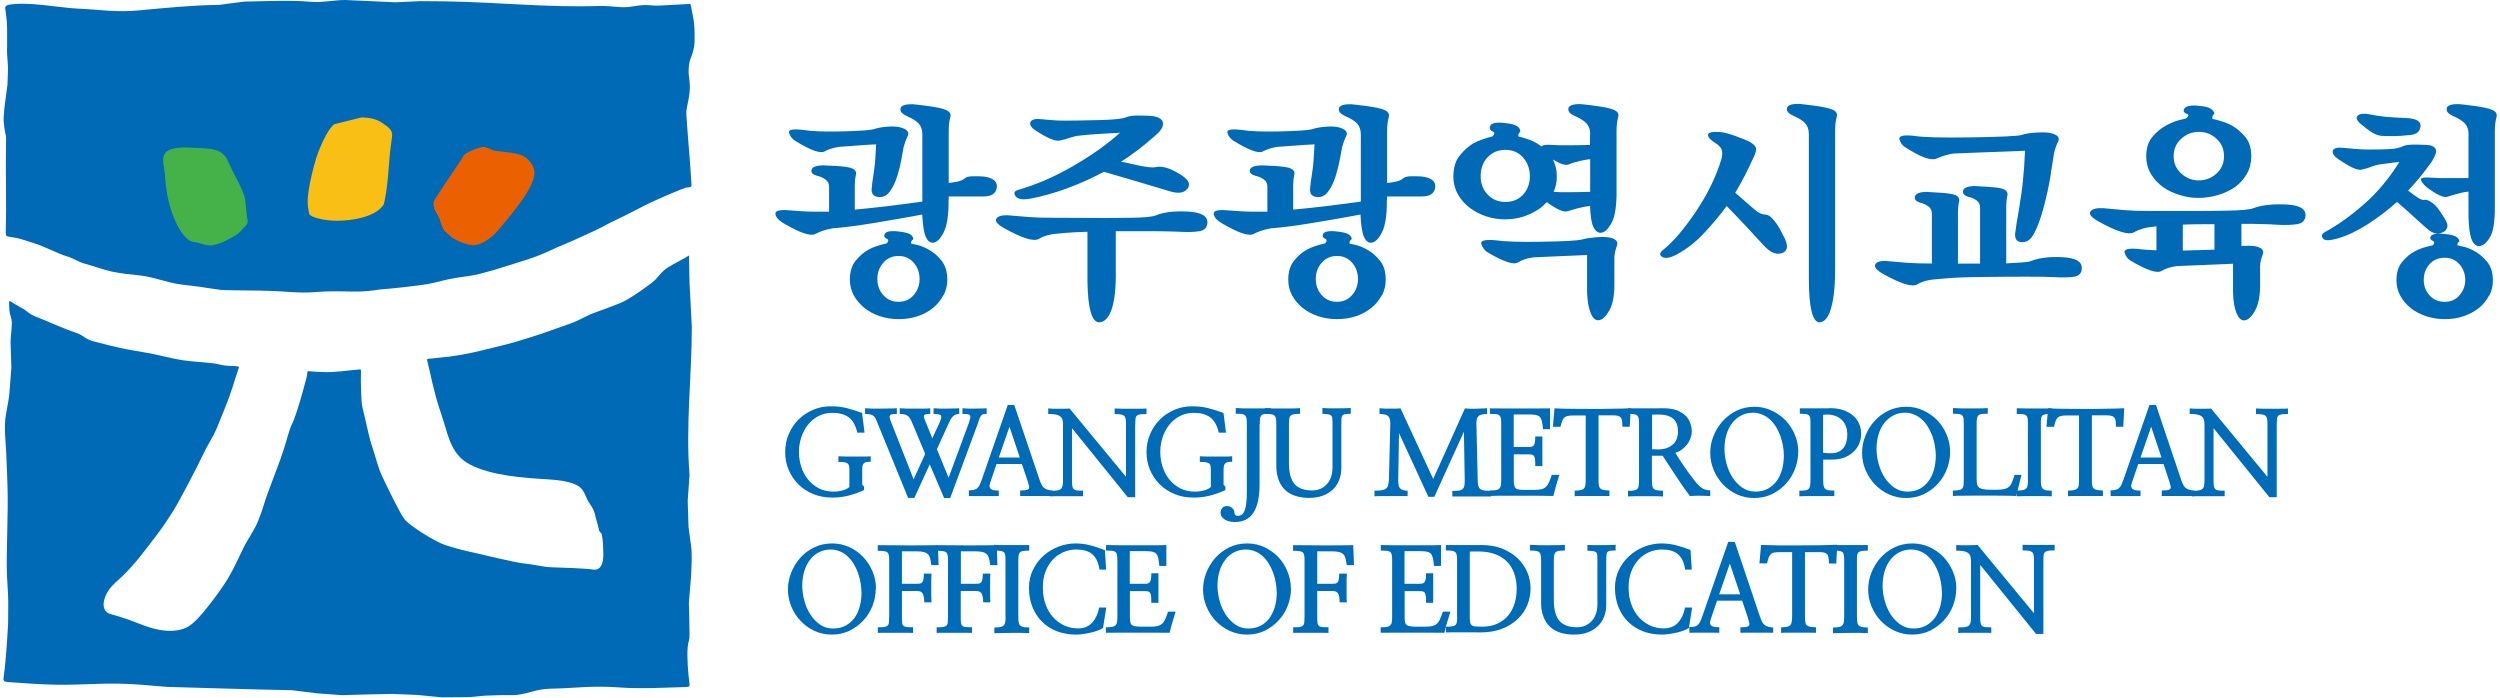 <svg width="129" height="36" viewBox="0 0 129 36" fill="none" xmlns="http://www.w3.org/2000/svg">
<g clip-path="url(#clip0_4062_99413)">
<path fill-rule="evenodd" clip-rule="evenodd" d="M0.361 2.491C0.361 2.941 0.397 3.077 0.414 3.527L0.385 4.373C0.32 4.923 0.219 5.479 0.19 6.03C0.172 6.385 0.249 6.734 0.314 7.077L0.302 8.432L0.314 10.822C0.314 10.822 0.296 11.787 0.296 11.982C0.296 12.172 0.326 12.201 0.521 12.225C1.024 12.29 1.13 12.355 1.669 12.521C2.314 12.716 3.024 13.107 3.426 13.219C3.87 13.349 3.988 13.509 4.426 13.621C4.864 13.74 5.326 13.917 5.764 14.012C6.249 14.112 6.728 14.166 7.219 14.213C7.917 14.284 8.633 14.592 9.379 14.686C9.846 14.746 9.846 14.734 10.314 14.799C10.704 14.852 11.036 14.917 11.403 14.959C11.752 14.994 13.385 14.976 14.119 15.018C14.633 15.036 15.16 15.095 15.663 15.095C16.024 15.095 16.385 15.065 16.752 15.041C17.172 15.012 18.332 15.059 18.628 15.041C19.119 15.024 19.616 14.935 19.616 14.935C20 14.917 21.639 14.74 22.107 14.651C22.545 14.574 23.006 14.414 23.533 14.337C23.929 14.278 24.361 14.231 24.811 14.118C25.267 14 25.746 13.858 26.237 13.698C26.704 13.544 27.201 13.408 27.687 13.225C28.16 13.053 28.61 12.805 29.083 12.621C29.586 12.42 30.071 12.178 30.55 11.964C31.03 11.757 31.367 11.533 31.805 11.337C32.326 11.101 33.225 10.61 33.562 10.456C34.124 10.195 35.113 9.769 35.397 9.68C35.45 9.675 35.503 9.669 35.55 9.669C35.633 9.645 35.693 9.651 35.681 9.515C35.669 9.379 35.61 8.467 35.61 8.467C35.568 7.923 35.521 7.379 35.48 6.828C35.456 6.515 35.432 6.201 35.414 5.888C35.403 5.651 35.48 5.402 35.521 5.172C35.568 4.899 35.61 4.627 35.592 4.349C35.574 4 35.533 3.994 35.533 3.651C35.533 3.402 35.533 3.763 35.539 3.515C35.556 3.083 35.681 2.994 35.781 2.574C35.858 2.254 35.84 2.095 35.84 1.763C35.84 1.42 35.817 1.124 35.746 0.793C35.74 0.751 35.639 0.201 35.622 0.201L34.113 0.284C33.55 0.314 33.533 0.219 32.977 0.284C32.687 0.32 32.391 0.385 32.101 0.373C31.716 0.355 31.308 0.296 30.923 0.308C28.213 0.396 25.71 0.112 22.994 0.071L21.698 0.059L20.403 0.118L19.107 0.059L17.817 0C17.237 0 16.663 0.142 16.089 0.095C15.361 0.03 14.633 0.041 13.906 0.053L12.592 0.083L11.284 0.254C9.923 0.266 8.551 0.408 7.196 0.533C5.959 0.651 5.249 0.497 4.006 0.444C2.988 0.396 1.48 0.065 0.426 0.249C0.361 0.26 0.255 0.337 0.267 0.408C0.302 0.633 0.349 1.083 0.355 1.13C0.379 1.615 0.361 1.947 0.367 2.432C0.367 2.45 0.367 2.473 0.367 2.491H0.361Z" fill="#006AB7"/>
<path fill-rule="evenodd" clip-rule="evenodd" d="M35.687 28.497C35.681 28.385 35.675 28.272 35.657 28.154C35.616 27.829 35.568 27.503 35.527 27.178L35.485 25.846L35.58 24.509C35.373 21.965 35.698 19.42 35.698 16.87C35.698 16.817 35.58 14.621 35.58 14.621C35.58 14.621 35.556 13.544 35.556 13.373C35.556 13.201 35.574 13.154 35.509 13.207C35.444 13.266 34.734 13.627 34.432 13.817C34.332 13.882 34.154 14.042 34.071 14.142C34 14.231 33.888 14.349 33.811 14.438C33.675 14.592 32.474 15.456 32 15.639C31.509 15.829 31.148 15.971 30.728 16.119C30.278 16.272 29.858 16.55 29.438 16.692C28.953 16.858 28.426 17.059 27.965 17.213C27.491 17.367 27.03 17.515 26.568 17.651C26.059 17.799 25.397 17.947 24.882 18.077C24.136 18.266 23.379 18.397 22.616 18.462C22.574 18.462 22.237 18.503 22.089 18.515C22.024 18.521 22.036 18.568 22.042 18.592C22.237 19.414 22.403 20.255 22.669 21.065C22.74 21.284 22.811 21.497 22.882 21.716C23.16 22.633 23.343 23.497 24.255 23.971C25.361 24.55 27.059 24.663 28.272 24.734C28.87 24.769 29.308 24.846 29.639 24.977C30.065 25.142 30.13 25.402 30.29 25.746C30.391 25.971 30.633 26.225 30.698 26.533C30.764 26.84 30.823 26.971 30.917 27.373C30.941 27.485 31.024 27.462 31.047 27.568C31.125 27.9 31.119 28.219 31.13 28.497C31.142 28.876 31.107 29.485 30.556 29.385C30.284 29.331 28.905 29.284 28.474 29.272C28.03 29.261 27.556 29.124 27.053 29.077C26.586 29.036 24.905 28.616 24.438 28.515C23.929 28.408 23.444 28.278 22.988 28.13C22.48 27.971 21.113 27.124 20.852 26.764C20.592 26.408 19.923 25.006 19.71 24.556C19.491 24.083 19.385 23.58 19.207 23.053C18.994 22.414 18.888 21.74 18.716 21.083C18.639 20.787 18.651 20.474 18.633 20.172C18.616 19.84 18.616 19.503 18.627 19.172C18.627 19.136 18.627 19.059 18.592 19.059C17.923 19.113 17.272 19.231 16.598 19.195C16.55 19.195 16.083 19.172 15.917 19.154C15.882 19.154 15.858 19.184 15.858 19.207C15.852 19.42 15.769 19.663 15.716 19.858C15.562 20.444 15.391 21.036 15.184 21.61C15.089 21.87 15.059 21.858 14.965 22.124C14.835 22.503 14.704 23.047 14.479 23.669C14.308 24.136 14.113 24.657 13.905 25.207C13.586 26.024 13.651 26.047 13.326 26.864C13.118 27.379 12.781 27.823 12.556 28.284C12.29 28.828 12.059 29.349 11.787 29.805C11.468 30.337 11.13 30.781 10.835 31.166C10.355 31.781 9.953 32.225 9.627 32.379C9.172 32.586 8.669 32.586 8.178 32.491C7.527 32.367 6.929 32.053 6.302 31.864C6.16 31.823 6.018 31.781 5.882 31.734C5.787 31.704 5.657 31.686 5.574 31.633C5.219 31.408 5.32 30.894 5.592 30.479C5.805 30.148 6.142 29.905 6.349 29.698C7.018 29.042 7.456 28.426 8.036 27.675C8.361 27.255 8.657 26.811 8.965 26.32C9.237 25.888 10.231 23.994 10.468 23.474C10.675 23.018 10.982 22.58 11.19 22.083C11.479 21.379 11.775 20.681 12.006 19.959C12.107 19.639 12.207 19.32 12.314 19.006C12.332 18.959 12.343 18.965 12.314 18.929C12.284 18.894 12.136 18.888 12.065 18.888C11.947 18.888 11.829 18.876 11.71 18.87C11.456 18.858 11.207 18.764 10.953 18.74C10.45 18.686 9.941 18.663 9.45 18.592C8.947 18.521 8.249 18.331 7.758 18.237C7.266 18.148 6.687 18.059 6.201 17.953C5.716 17.84 5.308 17.746 4.835 17.616C4.32 17.474 4.373 17.32 3.876 17.154C3.237 16.941 2.237 16.485 1.917 16.367C1.468 16.207 1.491 16.089 1.059 15.858C0.917 15.781 0.769 15.693 0.604 15.586C0.556 15.556 0.468 15.468 0.468 15.639C0.468 15.811 0.491 16.053 0.491 16.059C0.509 16.249 0.604 16.426 0.61 16.622C0.616 16.971 0.545 17.314 0.545 17.657L0.586 18.971C0.586 18.971 0.485 20.278 0.485 20.284C0.456 20.645 0.361 21.042 0.302 21.408C0.19 22.077 0.302 22.817 0.326 23.485C0.355 24.207 0.391 24.923 0.397 25.645C0.397 26.047 0.397 26.444 0.385 26.84L0.361 28.16C0.343 28.864 0.337 29.562 0.391 30.266C0.408 30.533 0.426 30.799 0.426 31.065C0.426 31.432 0.426 31.793 0.42 32.154L0.367 33.03C0.361 33.178 0.272 34.385 0.19 34.929C0.166 35.095 0.148 35.178 0.432 35.195C1.284 35.255 2.071 35.32 2.923 35.331C4.195 35.349 4.923 35.255 6.201 35.278C6.586 35.284 6.965 35.308 7.349 35.337L8.633 35.444C10.775 35.503 12.923 35.574 15.065 35.615L16.355 35.775L17.639 35.87L18.929 35.834L20.225 35.805L21.515 35.858L22.799 35.982L24.095 35.971C24.414 35.971 24.74 35.911 25.065 35.894C25.515 35.87 25.965 35.864 26.414 35.87C26.864 35.87 27.284 35.728 27.716 35.621C28.154 35.515 28.627 35.539 29.071 35.515C29.811 35.474 30.539 35.414 31.278 35.438C32.024 35.462 32.231 35.509 32.977 35.509C33.426 35.509 33.876 35.503 34.32 35.485C34.385 35.485 35.053 35.462 35.397 35.45C35.639 35.444 35.586 35.337 35.574 35.255C35.509 34.793 35.438 33.864 35.485 33.391C35.527 32.988 35.58 33.13 35.58 32.728C35.58 32.296 35.556 31.521 35.545 31.095L35.657 29.787C35.675 29.355 35.704 28.917 35.687 28.485V28.497Z" fill="#006AB7"/>
<path fill-rule="evenodd" clip-rule="evenodd" d="M15.953 11.03C15.971 11.066 15.994 11.095 16.042 11.125C16.142 11.19 16.29 11.237 16.402 11.267C16.71 11.35 17.036 11.385 17.361 11.391C17.805 11.391 18.278 11.338 18.698 11.225C19.219 11.083 19.633 10.841 19.805 10.539C19.888 10.202 19.953 9.781 20 9.32C20.047 8.918 20.071 8.379 20.113 7.977C20.136 7.728 20.172 7.474 20.207 7.225C20.237 7.006 20.278 6.841 20.119 6.657C20.006 6.527 19.846 6.426 19.698 6.326C19.385 6.119 19.03 6.065 18.657 6.06C18.189 6.178 17.71 6.29 17.243 6.409C17 6.604 16.71 7.131 16.456 7.764C16.266 8.237 16.113 8.882 16.006 9.379C15.888 9.941 15.835 10.468 15.917 10.823C15.935 10.9 15.929 10.965 15.953 11.024V11.03Z" fill="#FABF14"/>
<path fill-rule="evenodd" clip-rule="evenodd" d="M9.799 12.426C9.888 12.479 10.036 12.485 10.136 12.509C10.367 12.562 10.663 12.674 10.9 12.662C11.047 12.656 11.213 12.585 11.349 12.55C11.568 12.491 11.799 12.331 12.006 12.23C12.237 12.118 12.402 11.958 12.568 11.769C12.633 11.692 12.728 11.621 12.764 11.52C12.805 11.408 12.752 11.278 12.74 11.165C12.704 10.87 12.687 10.574 12.645 10.278C12.58 9.834 12.036 8.929 11.852 8.515C11.71 8.189 11.669 8.071 11.45 7.899C11.118 7.645 10.544 7.651 10.107 7.633C9.74 7.615 8.722 7.52 8.497 7.941C8.32 8.189 8.497 8.71 8.515 9.059C8.539 9.432 8.586 9.899 8.698 10.373C8.799 10.799 8.947 11.225 9.136 11.597C9.314 11.952 9.533 12.248 9.805 12.432L9.799 12.426Z" fill="#44B149"/>
<path fill-rule="evenodd" clip-rule="evenodd" d="M22.911 11.894C23.047 12.012 23.183 12.136 23.32 12.255C23.639 12.462 24.059 12.633 24.414 12.651C24.781 12.675 25.361 12.296 25.698 11.888C25.988 11.533 26.456 11 26.852 10.45C27.26 9.876 27.598 9.29 27.58 8.888C27.568 8.545 27.231 8.107 26.882 7.994C26.456 7.852 25.965 7.852 25.527 7.775C25.343 7.74 25.195 7.627 25.006 7.586C24.858 7.55 23.97 7.84 23.887 8.089C23.887 8.124 23.456 8.752 23.053 9.349C22.716 9.858 22.39 10.343 22.373 10.426C22.349 10.823 22.527 10.959 22.633 11.178C22.745 11.414 22.74 11.616 22.917 11.888L22.911 11.894Z" fill="#EB6101"/>
<path d="M48.947 10.307C48.953 11.088 48.87 11.65 48.692 11.994C48.515 12.337 48.331 12.514 48.142 12.526C47.988 12.532 47.864 12.431 47.769 12.219C47.675 12.005 47.615 11.621 47.586 11.071C46.905 11.201 46.107 11.337 45.189 11.491C44.278 11.645 43.533 11.739 42.965 11.781C42.609 11.846 42.314 11.94 42.077 12.071C41.834 12.201 41.308 12.029 40.491 11.556C40.195 11.39 40.036 11.219 40.012 11.047C39.988 10.875 40.219 10.81 40.71 10.852C40.894 10.869 41.112 10.881 41.373 10.899C41.627 10.917 41.87 10.923 42.095 10.923C42.201 10.923 42.308 10.923 42.42 10.923C42.533 10.923 42.651 10.923 42.781 10.923V9.633C42.781 9.473 42.716 9.349 42.592 9.26C42.468 9.171 42.32 9.106 42.142 9.065C41.923 9 41.834 8.899 41.876 8.757C41.917 8.615 42.107 8.544 42.456 8.532C42.568 8.532 42.793 8.544 43.124 8.562C43.456 8.579 43.698 8.615 43.852 8.65C44.101 8.716 44.207 8.84 44.166 9.017C44.124 9.201 44.107 9.378 44.107 9.568V10.816C44.734 10.757 45.355 10.692 45.976 10.615C46.598 10.538 47.136 10.467 47.592 10.402V6.934C47.592 6.704 47.533 6.52 47.408 6.378C47.284 6.242 47.071 6.112 46.775 5.982C46.544 5.875 46.438 5.751 46.468 5.597C46.497 5.443 46.704 5.372 47.101 5.378C47.213 5.384 47.479 5.42 47.9 5.473C48.32 5.532 48.609 5.591 48.769 5.656C49 5.739 49.089 5.869 49.036 6.059C48.976 6.248 48.953 6.491 48.953 6.787V9.443C49.107 9.426 49.26 9.402 49.426 9.366C49.592 9.331 49.71 9.272 49.793 9.195C49.858 9.13 50.006 9.094 50.243 9.094C50.479 9.094 50.687 9.094 50.864 9.124C51.29 9.207 51.479 9.39 51.432 9.692C51.385 9.988 51.16 10.136 50.758 10.136H48.953V10.313L48.947 10.307ZM46.533 8.118C46.473 8.455 46.397 8.769 46.308 9.059C46.195 9.42 46.053 9.71 45.888 9.917C45.716 10.13 45.509 10.207 45.249 10.153C45.053 10.106 44.965 9.976 44.976 9.769C44.988 9.562 45.024 9.295 45.077 8.976C45.118 8.71 45.142 8.473 45.16 8.254C45.178 8.035 45.189 7.769 45.207 7.449C45 7.455 44.627 7.479 44.095 7.52C43.562 7.562 43.29 7.579 43.284 7.579C43.012 7.621 42.763 7.698 42.538 7.816C42.314 7.934 41.805 7.745 41.012 7.254C40.876 7.165 40.775 7.035 40.716 6.863C40.657 6.692 40.894 6.639 41.432 6.704C41.882 6.775 42.55 6.804 43.45 6.781C44.343 6.757 44.888 6.721 45.077 6.668C45.26 6.603 45.491 6.562 45.775 6.538C46.059 6.514 46.284 6.526 46.462 6.574C46.805 6.668 46.935 6.816 46.84 7.011C46.746 7.207 46.681 7.396 46.627 7.585C46.621 7.609 46.586 7.792 46.527 8.13L46.533 8.118ZM48.681 15.23C48.55 15.479 48.373 15.698 48.154 15.881C47.929 16.065 47.663 16.213 47.361 16.313C47.053 16.42 46.728 16.467 46.373 16.467C46.018 16.467 45.698 16.414 45.391 16.313C45.083 16.207 44.817 16.065 44.592 15.881C44.367 15.698 44.189 15.485 44.053 15.236C43.923 14.994 43.852 14.722 43.852 14.426C43.852 14.023 43.953 13.698 44.154 13.449C44.355 13.201 44.574 13.011 44.817 12.881C45.047 12.751 45.361 12.645 45.758 12.556C45.852 12.449 45.858 12.372 45.763 12.325C45.669 12.278 45.627 12.224 45.627 12.171C45.627 11.976 45.84 11.899 46.272 11.934C46.704 11.97 46.959 12.047 47.047 12.159C47.136 12.266 47.154 12.331 47.095 12.372C47.036 12.408 47.012 12.473 47.012 12.562C47.012 12.568 47.112 12.591 47.308 12.633C47.503 12.674 47.716 12.763 47.953 12.899C48.184 13.029 48.397 13.213 48.592 13.461C48.781 13.704 48.882 14.029 48.882 14.431C48.882 14.722 48.817 14.988 48.687 15.236L48.681 15.23ZM45.58 13.556C45.373 13.787 45.272 14.071 45.272 14.396C45.272 14.722 45.373 14.994 45.574 15.224C45.775 15.455 46.041 15.573 46.367 15.573C46.692 15.573 46.947 15.455 47.148 15.224C47.349 14.994 47.45 14.716 47.45 14.396C47.45 14.076 47.349 13.787 47.148 13.556C46.947 13.325 46.687 13.207 46.367 13.207C46.047 13.207 45.781 13.325 45.58 13.556Z" fill="#006AB7"/>
<path d="M54.971 12.018C54.728 12.041 54.604 12.053 54.586 12.053C54.201 12.077 53.876 12.166 53.61 12.325C53.343 12.479 52.746 12.296 51.817 11.775C51.456 11.574 51.325 11.408 51.42 11.272C51.515 11.136 51.752 11.083 52.118 11.118C52.456 11.148 52.787 11.178 53.118 11.201C53.45 11.225 53.87 11.237 54.391 11.237L56.87 11.248C57.142 11.248 57.627 11.248 58.32 11.237C59.012 11.231 59.45 11.189 59.627 11.118C60.036 10.947 60.592 10.882 61.29 10.917C61.988 10.953 62.325 11.148 62.302 11.503C62.284 11.752 62.142 11.893 61.864 11.935C61.586 11.976 61.261 11.982 60.882 11.959C60.497 11.941 60.047 11.935 59.539 11.929C59.03 11.929 58.373 11.929 57.574 11.929V13.899C57.592 14.787 57.521 15.461 57.373 15.923C57.225 16.379 57.012 16.615 56.728 16.633C56.539 16.639 56.385 16.467 56.284 16.112C56.178 15.757 56.124 15.225 56.112 14.521V11.959C55.592 11.976 55.213 11.994 54.971 12.018ZM61.249 9.757C61.089 9.964 60.799 10 60.361 9.87C60.053 9.775 59.539 9.621 58.817 9.408C58.089 9.195 57.474 9.012 56.959 8.864C56.367 9.183 55.74 9.467 55.083 9.71C54.426 9.953 53.799 10.13 53.207 10.243C52.781 10.325 52.515 10.284 52.403 10.124C52.29 9.964 52.337 9.858 52.533 9.799C53.462 9.533 54.408 9.124 55.361 8.574C56.314 8.024 57.124 7.45 57.793 6.852C57.432 6.87 57.041 6.888 56.621 6.917C56.201 6.947 55.905 6.97 55.74 6.994C55.604 7 55.485 7.024 55.391 7.053C55.296 7.083 55.243 7.101 55.231 7.101C55.077 7.154 54.894 7.207 54.681 7.254C54.462 7.302 54.059 7.136 53.462 6.751C53.207 6.586 53.112 6.432 53.172 6.296C53.237 6.16 53.438 6.112 53.775 6.154C53.864 6.16 54.018 6.177 54.237 6.195C54.456 6.219 54.698 6.225 54.965 6.225C55.414 6.225 56.012 6.213 56.758 6.195C57.503 6.177 57.959 6.124 58.118 6.047C58.249 5.982 58.515 5.953 58.923 5.964C59.331 5.97 59.574 5.994 59.645 6.024C59.9 6.095 60.024 6.225 60.012 6.414C60 6.604 59.84 6.817 59.539 7.059C59.284 7.284 59.012 7.509 58.728 7.728C58.444 7.947 58.148 8.154 57.846 8.337C58.148 8.408 58.432 8.473 58.692 8.527C58.953 8.58 59.148 8.615 59.278 8.627C59.462 8.645 59.598 8.639 59.687 8.615C59.775 8.592 59.917 8.598 60.118 8.639C60.32 8.692 60.509 8.775 60.692 8.876C60.87 8.976 61.024 9.071 61.142 9.172C61.373 9.367 61.414 9.562 61.255 9.769L61.249 9.757Z" fill="#006AB7"/>
<path d="M71.562 10.307C71.568 11.088 71.485 11.65 71.308 11.994C71.13 12.337 70.947 12.514 70.752 12.526C70.598 12.532 70.474 12.431 70.379 12.219C70.284 12.005 70.225 11.621 70.201 11.071C69.521 11.201 68.722 11.337 67.805 11.491C66.888 11.645 66.148 11.739 65.58 11.781C65.225 11.846 64.929 11.94 64.692 12.071C64.45 12.201 63.923 12.029 63.107 11.556C62.811 11.39 62.651 11.219 62.627 11.047C62.604 10.875 62.834 10.81 63.326 10.852C63.509 10.869 63.734 10.881 63.988 10.899C64.243 10.917 64.485 10.923 64.71 10.923C64.817 10.923 64.923 10.923 65.036 10.923C65.148 10.923 65.266 10.923 65.397 10.923V9.633C65.397 9.473 65.337 9.349 65.213 9.26C65.089 9.171 64.941 9.106 64.763 9.065C64.544 9 64.456 8.899 64.497 8.757C64.539 8.615 64.728 8.544 65.077 8.532C65.189 8.532 65.414 8.544 65.746 8.562C66.077 8.579 66.32 8.615 66.474 8.65C66.722 8.716 66.829 8.84 66.787 9.017C66.746 9.201 66.728 9.378 66.728 9.568V10.816C67.355 10.757 67.977 10.692 68.598 10.615C69.219 10.538 69.758 10.467 70.219 10.402V6.934C70.219 6.704 70.154 6.52 70.03 6.378C69.906 6.242 69.692 6.112 69.397 5.982C69.166 5.875 69.059 5.751 69.089 5.597C69.118 5.443 69.326 5.372 69.722 5.378C69.835 5.384 70.101 5.42 70.521 5.473C70.941 5.532 71.231 5.591 71.391 5.656C71.621 5.739 71.71 5.869 71.657 6.059C71.604 6.248 71.574 6.491 71.574 6.787V9.443C71.728 9.426 71.882 9.402 72.047 9.366C72.213 9.331 72.332 9.272 72.414 9.195C72.48 9.13 72.627 9.094 72.864 9.094C73.101 9.094 73.308 9.094 73.485 9.124C73.911 9.207 74.101 9.39 74.053 9.692C74.006 9.988 73.781 10.136 73.379 10.136H71.574V10.313L71.562 10.307ZM69.154 8.118C69.095 8.455 69.018 8.769 68.929 9.059C68.817 9.42 68.675 9.71 68.509 9.917C68.337 10.13 68.13 10.207 67.87 10.153C67.675 10.106 67.586 9.976 67.598 9.769C67.61 9.562 67.645 9.295 67.698 8.976C67.74 8.71 67.769 8.473 67.781 8.254C67.799 8.035 67.811 7.769 67.829 7.449C67.621 7.455 67.249 7.479 66.716 7.52C66.184 7.562 65.911 7.579 65.906 7.579C65.633 7.621 65.385 7.698 65.16 7.816C64.935 7.934 64.426 7.745 63.633 7.254C63.497 7.165 63.397 7.035 63.337 6.863C63.278 6.692 63.515 6.639 64.053 6.704C64.503 6.775 65.172 6.804 66.071 6.781C66.965 6.757 67.509 6.721 67.704 6.668C67.888 6.603 68.118 6.562 68.403 6.538C68.681 6.514 68.911 6.526 69.089 6.574C69.432 6.668 69.562 6.816 69.468 7.011C69.373 7.207 69.308 7.396 69.255 7.585C69.249 7.609 69.213 7.792 69.154 8.13V8.118ZM71.302 15.23C71.172 15.479 70.994 15.698 70.769 15.881C70.544 16.065 70.278 16.213 69.977 16.313C69.669 16.42 69.343 16.467 68.988 16.467C68.633 16.467 68.314 16.414 68.006 16.313C67.698 16.207 67.432 16.065 67.207 15.881C66.982 15.698 66.805 15.485 66.669 15.236C66.539 14.994 66.474 14.722 66.474 14.426C66.474 14.023 66.574 13.698 66.775 13.449C66.977 13.201 67.195 13.011 67.438 12.881C67.669 12.751 67.982 12.645 68.379 12.556C68.474 12.449 68.48 12.372 68.385 12.325C68.29 12.278 68.249 12.224 68.249 12.171C68.249 11.976 68.462 11.899 68.894 11.934C69.326 11.97 69.58 12.047 69.669 12.159C69.758 12.266 69.775 12.331 69.716 12.372C69.657 12.408 69.633 12.473 69.633 12.562C69.633 12.568 69.734 12.591 69.929 12.633C70.124 12.674 70.343 12.763 70.574 12.899C70.805 13.029 71.018 13.213 71.213 13.461C71.408 13.704 71.503 14.029 71.503 14.431C71.503 14.722 71.438 14.988 71.314 15.236L71.302 15.23ZM68.201 13.556C67.994 13.787 67.894 14.071 67.894 14.396C67.894 14.722 67.994 14.994 68.195 15.224C68.397 15.455 68.663 15.573 68.988 15.573C69.314 15.573 69.568 15.455 69.769 15.224C69.971 14.994 70.071 14.716 70.071 14.396C70.071 14.076 69.971 13.787 69.769 13.556C69.568 13.325 69.308 13.207 68.988 13.207C68.669 13.207 68.403 13.325 68.201 13.556Z" fill="#006AB7"/>
<path d="M82.053 6.929C82.053 6.698 81.994 6.514 81.87 6.372C81.746 6.236 81.533 6.106 81.237 5.976C81.006 5.869 80.9 5.745 80.929 5.591C80.959 5.438 81.166 5.366 81.562 5.372C81.675 5.378 81.941 5.414 82.361 5.467C82.781 5.526 83.071 5.585 83.231 5.651C83.462 5.733 83.55 5.864 83.497 6.053C83.438 6.242 83.414 6.485 83.414 6.781V9.834C83.42 10.609 83.337 11.165 83.16 11.497C82.982 11.828 82.799 12 82.604 12.011C82.45 12.017 82.326 11.923 82.225 11.727C82.124 11.532 82.065 11.165 82.047 10.627C82 10.639 81.971 10.639 81.953 10.639C81.817 10.656 81.686 10.68 81.568 10.71C81.45 10.739 81.385 10.757 81.373 10.757C81.219 10.798 81.053 10.846 80.87 10.905C80.686 10.964 80.331 10.804 79.811 10.432C79.68 10.574 79.538 10.704 79.373 10.81C79.207 10.917 79.036 11.011 78.852 11.082C78.669 11.165 78.473 11.225 78.272 11.26C78.071 11.301 77.87 11.319 77.669 11.319C77.349 11.319 77.03 11.272 76.71 11.171C76.391 11.071 76.107 10.923 75.852 10.733C75.604 10.55 75.397 10.319 75.237 10.041C75.077 9.763 74.994 9.455 74.994 9.106C74.994 8.656 75.101 8.301 75.314 8.035C75.527 7.769 75.757 7.562 76.006 7.408C76.26 7.266 76.598 7.142 77.018 7.035C77.13 6.917 77.136 6.834 77.03 6.787C76.923 6.745 76.87 6.68 76.87 6.603C76.87 6.384 77.101 6.295 77.562 6.337C78.024 6.378 78.296 6.467 78.385 6.603C78.456 6.71 78.468 6.781 78.414 6.828C78.361 6.869 78.337 6.94 78.349 7.041C78.491 7.071 78.621 7.112 78.734 7.148C78.846 7.177 78.976 7.23 79.118 7.295C79.26 7.361 79.402 7.449 79.538 7.556C79.568 7.514 79.633 7.491 79.728 7.479C79.823 7.467 79.953 7.467 80.118 7.479C80.337 7.497 80.627 7.503 80.994 7.497C81.361 7.497 81.71 7.485 82.041 7.479V6.917L82.053 6.929ZM78.592 8.13C78.361 7.864 78.053 7.733 77.68 7.733C77.308 7.733 77.006 7.858 76.763 8.112C76.521 8.366 76.402 8.692 76.402 9.094C76.402 9.473 76.521 9.787 76.763 10.041C77.006 10.296 77.308 10.42 77.68 10.42C78.053 10.42 78.361 10.296 78.592 10.041C78.823 9.787 78.941 9.473 78.941 9.094C78.941 8.716 78.823 8.396 78.592 8.13ZM83.041 16.012C82.864 16.343 82.675 16.514 82.473 16.526C82.314 16.532 82.178 16.408 82.077 16.148C81.971 15.887 81.911 15.538 81.894 15.094V13.159C81.669 13.171 81.154 13.189 80.355 13.225C79.55 13.26 79.148 13.278 79.142 13.278C78.811 13.319 78.538 13.408 78.32 13.544C78.101 13.68 77.568 13.503 76.728 13C76.598 12.911 76.503 12.775 76.438 12.597C76.373 12.42 76.609 12.349 77.148 12.396C77.621 12.467 78.438 12.497 79.592 12.473C80.746 12.455 81.42 12.414 81.615 12.361C81.823 12.301 82.071 12.266 82.349 12.242C82.627 12.219 82.864 12.225 83.047 12.254C83.385 12.325 83.509 12.467 83.432 12.68C83.355 12.893 83.308 13.088 83.302 13.278V14.662C83.308 15.23 83.225 15.68 83.047 16.012H83.041ZM82.053 8.213C82.024 8.224 81.988 8.224 81.959 8.224C81.823 8.242 81.692 8.266 81.574 8.295C81.456 8.325 81.391 8.343 81.379 8.343C81.243 8.372 81.095 8.426 80.941 8.485C80.787 8.55 80.515 8.467 80.13 8.23C80.195 8.349 80.243 8.485 80.278 8.627C80.314 8.769 80.331 8.935 80.331 9.106C80.331 9.248 80.32 9.39 80.29 9.52C80.26 9.651 80.219 9.781 80.166 9.899C80.391 9.917 80.68 9.923 81.03 9.917C81.385 9.917 81.722 9.905 82.053 9.899V8.201V8.213Z" fill="#006AB7"/>
<path d="M91.935 13.065C91.645 13.159 91.337 13.023 91 12.656C90.793 12.426 90.485 12.094 90.083 11.662C89.68 11.236 89.355 10.893 89.095 10.633C88.751 11.106 88.355 11.574 87.917 12.041C87.479 12.509 87.006 12.87 86.509 13.136C86.166 13.313 85.917 13.355 85.763 13.254C85.609 13.159 85.633 13.035 85.834 12.881C86.355 12.455 86.917 11.799 87.515 10.905C88.112 10.018 88.55 9.118 88.823 8.213C88.876 8.029 88.882 7.87 88.84 7.733C88.793 7.597 88.68 7.479 88.497 7.373C88.249 7.213 88.13 7.077 88.136 6.958C88.142 6.84 88.326 6.793 88.692 6.81C88.876 6.81 89.154 6.875 89.515 7.006C89.882 7.136 90.148 7.248 90.326 7.343C90.538 7.473 90.633 7.597 90.615 7.728C90.598 7.858 90.544 8.012 90.45 8.195C90.314 8.491 90.172 8.787 90.024 9.077C89.876 9.367 89.71 9.662 89.538 9.946C89.769 10.148 90 10.349 90.231 10.55C90.462 10.751 90.615 10.881 90.692 10.935C90.834 11.023 90.965 11.071 91.083 11.071C91.201 11.071 91.314 11.136 91.426 11.248C91.586 11.408 91.728 11.609 91.858 11.852C91.988 12.094 92.065 12.248 92.101 12.319C92.284 12.722 92.231 12.97 91.941 13.065H91.935ZM94.497 15.858C94.361 16.361 94.16 16.615 93.899 16.633C93.716 16.639 93.574 16.455 93.479 16.077C93.385 15.698 93.337 15.142 93.337 14.402V6.917C93.337 6.686 93.272 6.503 93.148 6.361C93.024 6.225 92.811 6.094 92.515 5.964C92.284 5.858 92.177 5.733 92.207 5.58C92.237 5.426 92.444 5.355 92.84 5.361C92.953 5.367 93.219 5.402 93.639 5.455C94.059 5.515 94.349 5.574 94.509 5.639C94.74 5.722 94.828 5.852 94.775 6.041C94.716 6.231 94.692 6.473 94.692 6.769V13.733C94.698 14.639 94.639 15.343 94.497 15.846V15.858Z" fill="#006AB7"/>
<path d="M102.172 10.715C102.172 10.556 102.112 10.431 101.994 10.342C101.876 10.254 101.734 10.189 101.556 10.153C101.349 10.088 101.26 9.982 101.296 9.84C101.331 9.692 101.521 9.615 101.858 9.597C101.97 9.603 102.195 9.621 102.538 9.638C102.882 9.656 103.124 9.686 103.278 9.727C103.521 9.792 103.621 9.916 103.58 10.1C103.538 10.283 103.521 10.467 103.521 10.656V13.591C103.822 13.573 104.095 13.561 104.325 13.544C104.556 13.526 104.716 13.502 104.793 13.473C105.195 13.307 105.74 13.236 106.426 13.271C107.112 13.307 107.444 13.502 107.42 13.857C107.414 14.106 107.272 14.248 106.994 14.283C106.716 14.319 106.396 14.325 106.024 14.301C105.633 14.283 105.172 14.277 104.639 14.277C104.106 14.277 103.414 14.277 102.556 14.289C101.627 14.295 100.953 14.319 100.544 14.354C100.13 14.39 99.917 14.408 99.899 14.408C99.515 14.431 99.189 14.52 98.929 14.674C98.669 14.828 98.083 14.644 97.166 14.135C96.817 13.934 96.68 13.763 96.775 13.627C96.87 13.485 97.095 13.437 97.456 13.479C97.787 13.508 98.106 13.538 98.426 13.561C98.746 13.585 99.16 13.597 99.674 13.597H99.686V11.023C99.686 10.863 99.627 10.739 99.503 10.65C99.385 10.561 99.237 10.496 99.071 10.455C98.864 10.39 98.775 10.289 98.811 10.141C98.846 9.999 99.03 9.916 99.355 9.899C99.473 9.905 99.704 9.922 100.047 9.94C100.391 9.958 100.633 9.993 100.787 10.029C101.03 10.094 101.13 10.218 101.089 10.402C101.047 10.585 101.03 10.768 101.03 10.958V13.603H102.172V10.715ZM105.828 8.946C105.728 9.585 105.592 10.194 105.432 10.774C105.296 11.289 105.136 11.715 104.953 12.058C104.769 12.402 104.527 12.544 104.231 12.485C104.041 12.443 103.959 12.295 103.982 12.041C104.012 11.78 104.083 11.337 104.195 10.703C104.272 10.224 104.343 9.757 104.385 9.307C104.432 8.857 104.467 8.348 104.491 7.78C104.231 7.786 103.556 7.816 102.456 7.857C101.355 7.899 100.805 7.922 100.793 7.922C100.491 7.97 100.195 8.058 99.923 8.183C99.645 8.307 99.106 8.112 98.308 7.597C98.16 7.508 98.065 7.372 98.012 7.195C97.959 7.017 98.195 6.952 98.728 7.005C99.201 7.088 100.201 7.112 101.728 7.088C103.254 7.064 104.118 7.023 104.32 6.964C104.503 6.899 104.757 6.857 105.071 6.84C105.391 6.822 105.639 6.828 105.822 6.869C106.177 6.952 106.302 7.1 106.195 7.313C106.089 7.532 106.024 7.733 105.988 7.916C105.982 7.958 105.923 8.295 105.822 8.94L105.828 8.946Z" fill="#006AB7"/>
<path d="M111.077 11.704C110.71 11.734 110.385 11.828 110.113 11.988C109.84 12.142 109.225 11.953 108.261 11.414C107.905 11.213 107.775 11.047 107.87 10.911C107.965 10.775 108.195 10.722 108.562 10.745C108.905 10.775 109.249 10.811 109.592 10.84C109.935 10.87 110.361 10.887 110.876 10.887H113.426C113.698 10.887 114.195 10.887 114.911 10.87C115.627 10.858 116.083 10.816 116.266 10.745C116.681 10.586 117.243 10.521 117.947 10.55C118.651 10.58 118.988 10.775 118.965 11.13C118.947 11.379 118.799 11.527 118.521 11.568C118.237 11.609 117.911 11.621 117.533 11.598C117.284 11.58 117.012 11.568 116.71 11.562C116.408 11.55 116.059 11.55 115.657 11.55V12.692C115.793 12.686 115.923 12.68 116.042 12.68C116.16 12.68 116.272 12.692 116.367 12.704C116.71 12.775 116.84 12.917 116.758 13.13C116.675 13.343 116.627 13.538 116.621 13.728V14.669C116.627 15.237 116.545 15.686 116.367 16.018C116.19 16.349 116 16.521 115.799 16.532C115.639 16.538 115.509 16.414 115.403 16.154C115.296 15.893 115.237 15.544 115.225 15.101V13.609C115 13.615 114.468 13.639 113.621 13.675C112.775 13.71 112.349 13.728 112.337 13.728C112.018 13.769 111.746 13.852 111.521 13.988C111.296 14.118 110.763 13.941 109.917 13.438C109.787 13.355 109.692 13.225 109.633 13.047C109.574 12.864 109.811 12.799 110.337 12.846C110.45 12.864 110.586 12.876 110.746 12.887C110.905 12.899 111.083 12.911 111.272 12.917V11.68C111.207 11.686 111.142 11.698 111.083 11.704H111.077ZM115.935 8.976C115.781 9.243 115.58 9.473 115.32 9.657C115.065 9.834 114.769 9.97 114.444 10.065C114.113 10.16 113.781 10.213 113.444 10.213C113.107 10.213 112.805 10.166 112.479 10.065C112.16 9.97 111.87 9.834 111.616 9.657C111.361 9.473 111.154 9.248 110.988 8.976C110.829 8.71 110.746 8.402 110.746 8.059C110.746 7.639 110.852 7.308 111.071 7.053C111.29 6.799 111.521 6.603 111.781 6.467C112.042 6.331 112.272 6.237 112.485 6.189C112.698 6.142 112.805 6.112 112.805 6.106C112.941 5.994 112.953 5.917 112.84 5.876C112.728 5.834 112.675 5.781 112.675 5.722C112.681 5.515 112.911 5.42 113.355 5.45C113.799 5.479 114.077 5.562 114.178 5.698C114.266 5.805 114.284 5.87 114.231 5.905C114.178 5.941 114.154 6.018 114.154 6.13C114.58 6.225 114.917 6.343 115.166 6.479C115.414 6.615 115.639 6.811 115.852 7.059C116.059 7.308 116.166 7.639 116.166 8.059C116.166 8.402 116.089 8.71 115.935 8.976ZM114.373 7.16C114.119 6.923 113.811 6.805 113.456 6.805C113.101 6.805 112.811 6.923 112.55 7.16C112.29 7.396 112.16 7.692 112.16 8.059C112.16 8.426 112.29 8.716 112.55 8.953C112.811 9.189 113.113 9.308 113.456 9.308C113.799 9.308 114.113 9.189 114.373 8.953C114.633 8.716 114.758 8.42 114.758 8.059C114.758 7.698 114.633 7.396 114.373 7.16ZM113.876 11.568C113.633 11.568 113.414 11.568 113.207 11.574C113 11.574 112.811 11.586 112.633 11.592V12.929C112.941 12.923 113.231 12.911 113.515 12.905C113.799 12.899 114.053 12.887 114.266 12.882V11.568H113.87H113.876Z" fill="#006AB7"/>
<path d="M126.047 11.982C125.811 12.124 125.538 12.065 125.237 11.798C125.13 11.71 124.917 11.514 124.58 11.213C124.249 10.905 123.947 10.645 123.686 10.42C123.219 10.84 122.716 11.219 122.178 11.568C121.633 11.917 121.112 12.165 120.615 12.307C120.189 12.426 119.941 12.426 119.858 12.296C119.775 12.165 119.811 12.065 119.953 11.982C120.627 11.615 121.308 11.13 121.994 10.526C122.68 9.923 123.284 9.201 123.805 8.361C123.586 8.378 123.426 8.396 123.32 8.414C123.213 8.432 123.083 8.449 122.929 8.467C122.811 8.473 122.698 8.497 122.598 8.526C122.497 8.556 122.444 8.574 122.438 8.574C122.243 8.656 122.047 8.716 121.846 8.757C121.645 8.798 121.254 8.621 120.68 8.23C120.432 8.065 120.331 7.911 120.373 7.775C120.42 7.639 120.615 7.591 120.97 7.633C121.059 7.639 121.231 7.656 121.485 7.68C121.74 7.704 121.988 7.716 122.237 7.716C122.686 7.716 123.047 7.71 123.325 7.692C123.604 7.674 123.822 7.627 123.994 7.544C124.124 7.479 124.379 7.449 124.763 7.461C125.148 7.467 125.373 7.485 125.438 7.509C125.669 7.591 125.751 7.733 125.68 7.935C125.609 8.142 125.491 8.343 125.32 8.556C125.142 8.804 124.964 9.035 124.781 9.248C124.604 9.461 124.426 9.656 124.26 9.834C124.349 9.905 124.444 9.976 124.544 10.053C124.645 10.124 124.734 10.183 124.817 10.236C124.953 10.307 125.053 10.337 125.118 10.313C125.183 10.296 125.278 10.325 125.408 10.402C125.592 10.508 125.757 10.674 125.911 10.911C126.065 11.148 126.166 11.307 126.213 11.396C126.349 11.645 126.302 11.84 126.065 11.988L126.047 11.982ZM123.515 7.023C123.302 7.023 123.089 7.023 122.888 7.011C122.734 6.994 122.574 6.94 122.408 6.84C122.243 6.739 122.035 6.585 121.793 6.378C121.592 6.195 121.55 6.053 121.669 5.958C121.787 5.864 121.982 5.84 122.254 5.899C122.586 5.964 122.87 6.006 123.118 6.029C123.367 6.053 123.704 6.071 124.118 6.088C124.675 6.106 124.935 6.254 124.899 6.532C124.864 6.816 124.657 6.964 124.26 6.976C123.982 7.006 123.734 7.023 123.515 7.023ZM128.432 15.254C128.308 15.497 128.136 15.71 127.911 15.893C127.686 16.071 127.426 16.213 127.13 16.313C126.834 16.42 126.509 16.467 126.154 16.467C125.799 16.467 125.485 16.414 125.178 16.313C124.87 16.207 124.609 16.071 124.385 15.893C124.16 15.71 123.982 15.497 123.852 15.254C123.722 15.011 123.657 14.751 123.657 14.473C123.657 14.071 123.751 13.751 123.953 13.514C124.148 13.278 124.361 13.094 124.598 12.97C124.828 12.84 125.142 12.739 125.533 12.656C125.627 12.55 125.633 12.479 125.538 12.432C125.444 12.39 125.402 12.337 125.402 12.284C125.402 12.106 125.615 12.035 126.047 12.065C126.473 12.094 126.734 12.171 126.822 12.284C126.911 12.384 126.929 12.455 126.876 12.479C126.822 12.508 126.799 12.568 126.799 12.65C126.799 12.656 126.893 12.686 127.089 12.722C127.278 12.763 127.491 12.846 127.716 12.976C127.947 13.106 128.16 13.29 128.349 13.526C128.538 13.763 128.633 14.077 128.633 14.473C128.633 14.751 128.574 15.017 128.45 15.254H128.432ZM127.379 6.929C127.379 6.698 127.314 6.514 127.189 6.372C127.065 6.236 126.852 6.106 126.556 5.976C126.325 5.869 126.219 5.745 126.249 5.591C126.278 5.438 126.485 5.366 126.882 5.372C126.994 5.378 127.26 5.414 127.68 5.467C128.101 5.526 128.391 5.585 128.55 5.651C128.781 5.733 128.87 5.864 128.817 6.053C128.763 6.242 128.734 6.485 128.734 6.781V10.645C128.74 11.42 128.657 11.958 128.479 12.248C128.302 12.538 128.118 12.692 127.923 12.698C127.763 12.704 127.633 12.591 127.538 12.361C127.444 12.13 127.385 11.722 127.373 11.136V9.887C127.219 9.905 127.107 9.923 127.035 9.94C126.964 9.958 126.882 9.982 126.793 10.005C126.639 10.047 126.467 10.094 126.284 10.153C126.095 10.213 125.74 10.053 125.219 9.662C125.106 9.574 125.012 9.461 124.929 9.319C124.852 9.177 125.053 9.13 125.544 9.171C125.751 9.189 126.03 9.195 126.373 9.189C126.716 9.189 127.053 9.189 127.373 9.189V6.929H127.379ZM125.361 13.633C125.166 13.852 125.065 14.124 125.065 14.443C125.065 14.763 125.166 15.011 125.361 15.236C125.556 15.461 125.822 15.574 126.148 15.574C126.473 15.574 126.716 15.461 126.911 15.236C127.106 15.011 127.207 14.745 127.207 14.443C127.207 14.142 127.106 13.864 126.911 13.639C126.716 13.414 126.462 13.301 126.148 13.301C125.817 13.301 125.556 13.414 125.361 13.633Z" fill="#006AB7"/>
<path d="M44.485 21.326L44.61 22.326H44.237C44.154 21.953 44.006 21.693 43.793 21.533C43.58 21.379 43.302 21.302 42.959 21.302C42.681 21.302 42.438 21.361 42.225 21.474C42.012 21.586 41.828 21.74 41.681 21.929C41.533 22.119 41.42 22.338 41.343 22.574C41.266 22.817 41.225 23.059 41.225 23.314C41.225 23.58 41.266 23.841 41.343 24.083C41.42 24.332 41.539 24.551 41.692 24.74C41.846 24.929 42.03 25.083 42.249 25.196C42.468 25.308 42.716 25.367 42.994 25.367C43.124 25.367 43.243 25.361 43.337 25.338C43.432 25.32 43.515 25.296 43.58 25.273C43.645 25.249 43.698 25.225 43.74 25.196C43.781 25.172 43.811 25.148 43.828 25.131V24.243C43.828 24.148 43.823 24.071 43.805 24.018C43.787 23.965 43.758 23.923 43.716 23.9C43.675 23.876 43.615 23.858 43.544 23.846C43.468 23.841 43.373 23.835 43.261 23.835V23.545C43.379 23.545 43.515 23.551 43.663 23.557C43.811 23.557 43.959 23.557 44.112 23.557C44.266 23.557 44.414 23.557 44.556 23.557C44.698 23.557 44.823 23.557 44.929 23.545V23.829C44.846 23.829 44.775 23.829 44.722 23.841C44.669 23.846 44.621 23.864 44.586 23.894C44.55 23.923 44.527 23.965 44.509 24.018C44.497 24.071 44.491 24.148 44.491 24.243V25.018L44.586 25.113V25.29C44.296 25.421 44.018 25.515 43.758 25.58C43.497 25.645 43.225 25.675 42.947 25.675C42.586 25.675 42.261 25.616 41.959 25.491C41.657 25.367 41.403 25.196 41.189 24.983C40.976 24.77 40.811 24.521 40.692 24.237C40.574 23.953 40.515 23.657 40.515 23.338C40.515 23 40.574 22.693 40.698 22.403C40.823 22.113 40.988 21.864 41.201 21.651C41.414 21.438 41.663 21.273 41.953 21.148C42.237 21.024 42.544 20.965 42.87 20.965C43.166 20.965 43.438 20.994 43.692 21.059C43.947 21.125 44.213 21.207 44.485 21.308V21.326Z" fill="#006BB6"/>
<path d="M47.976 23.959L47.178 25.693H46.858L45.278 21.823C45.243 21.734 45.207 21.663 45.184 21.604C45.154 21.545 45.118 21.497 45.077 21.462C45.036 21.426 44.976 21.403 44.911 21.385C44.84 21.367 44.752 21.361 44.639 21.361V21.065C44.722 21.071 44.84 21.077 44.994 21.083C45.148 21.083 45.302 21.083 45.468 21.083C45.633 21.083 45.787 21.083 45.941 21.077C46.089 21.077 46.201 21.071 46.278 21.065V21.361C46.178 21.361 46.101 21.361 46.041 21.373C45.982 21.379 45.947 21.403 45.923 21.432C45.905 21.462 45.9 21.503 45.911 21.562C45.923 21.616 45.947 21.693 45.982 21.781L47.142 24.728L47.74 23.421L47.077 21.841C47.041 21.752 47.006 21.675 46.971 21.616C46.935 21.551 46.894 21.503 46.852 21.468C46.805 21.432 46.752 21.403 46.681 21.385C46.615 21.367 46.527 21.361 46.426 21.361V21.065C46.515 21.071 46.633 21.077 46.781 21.083C46.929 21.083 47.083 21.083 47.243 21.083C47.403 21.083 47.55 21.083 47.687 21.083C47.823 21.083 47.929 21.077 48 21.065V21.361C47.905 21.361 47.834 21.361 47.787 21.373C47.74 21.379 47.704 21.403 47.687 21.432C47.669 21.462 47.669 21.503 47.687 21.562C47.698 21.622 47.728 21.699 47.775 21.799L48.107 22.616L48.474 21.829C48.515 21.728 48.544 21.651 48.562 21.592C48.58 21.533 48.574 21.485 48.556 21.45C48.539 21.415 48.497 21.391 48.432 21.379C48.367 21.367 48.278 21.361 48.172 21.361V21.065C48.249 21.071 48.349 21.077 48.474 21.083C48.598 21.083 48.728 21.083 48.858 21.083C48.988 21.083 49.112 21.083 49.231 21.077C49.349 21.077 49.438 21.071 49.497 21.065V21.361C49.42 21.361 49.349 21.373 49.29 21.403C49.231 21.432 49.184 21.468 49.142 21.515C49.101 21.562 49.065 21.616 49.036 21.675C49.006 21.734 48.976 21.799 48.947 21.858L48.343 23.178L48.947 24.651L49.976 21.87C50.018 21.752 50.041 21.663 50.059 21.592C50.077 21.521 50.071 21.474 50.053 21.438C50.036 21.403 49.994 21.385 49.929 21.373C49.864 21.361 49.775 21.361 49.663 21.361V21.065C49.74 21.071 49.834 21.077 49.953 21.083C50.071 21.083 50.19 21.083 50.314 21.083C50.438 21.083 50.556 21.083 50.663 21.077C50.775 21.077 50.858 21.071 50.911 21.065V21.361C50.834 21.361 50.775 21.361 50.734 21.373C50.692 21.385 50.657 21.409 50.627 21.444C50.598 21.48 50.568 21.539 50.539 21.61C50.509 21.681 50.474 21.781 50.438 21.906L49.03 25.699H48.716L47.976 23.965V23.959Z" fill="#006BB6"/>
<path d="M51.42 23.947L51.136 24.781C51.101 24.876 51.077 24.959 51.065 25.024C51.053 25.089 51.065 25.148 51.089 25.189C51.118 25.231 51.166 25.26 51.237 25.284C51.308 25.308 51.408 25.314 51.538 25.314V25.598C51.426 25.598 51.302 25.598 51.172 25.598H50.361C50.231 25.598 50.107 25.598 49.994 25.598V25.302C50.107 25.302 50.195 25.29 50.266 25.272C50.337 25.254 50.397 25.225 50.438 25.177C50.485 25.136 50.527 25.077 50.556 25.006C50.592 24.935 50.627 24.84 50.669 24.722L52 20.899H52.337L53.633 24.734C53.675 24.852 53.71 24.947 53.752 25.018C53.787 25.089 53.834 25.148 53.888 25.183C53.941 25.225 54 25.254 54.071 25.272C54.142 25.29 54.225 25.308 54.331 25.32V25.592C54.219 25.592 54.089 25.592 53.941 25.592H53.03C52.882 25.592 52.752 25.592 52.639 25.592V25.308C52.769 25.308 52.87 25.302 52.941 25.29C53.012 25.278 53.059 25.254 53.083 25.219C53.107 25.183 53.112 25.13 53.095 25.059C53.077 24.988 53.047 24.888 53.006 24.763L52.728 23.941H51.42V23.947ZM51.538 23.61H52.621L52.089 22.018L51.538 23.61Z" fill="#006BB6"/>
<path d="M58.574 21.906V25.657H58.195L55.314 22.095V24.775C55.314 24.906 55.32 25.006 55.331 25.077C55.343 25.148 55.367 25.207 55.408 25.243C55.45 25.278 55.503 25.302 55.58 25.308C55.657 25.32 55.758 25.32 55.888 25.32V25.604C55.775 25.604 55.645 25.604 55.497 25.604H55.041C54.888 25.604 54.734 25.604 54.586 25.604C54.438 25.604 54.308 25.604 54.195 25.616V25.326C54.337 25.326 54.45 25.326 54.533 25.308C54.621 25.296 54.687 25.273 54.734 25.237C54.781 25.201 54.811 25.142 54.828 25.065C54.846 24.988 54.852 24.888 54.852 24.752V21.912C54.852 21.799 54.84 21.71 54.817 21.639C54.793 21.568 54.752 21.515 54.692 21.474C54.633 21.432 54.55 21.403 54.456 21.385C54.355 21.367 54.237 21.361 54.089 21.361V21.071C54.154 21.083 54.237 21.083 54.343 21.089C54.45 21.089 54.556 21.089 54.663 21.089C54.769 21.089 54.876 21.089 54.971 21.089C55.065 21.089 55.142 21.083 55.19 21.077L58.101 24.604V21.876C58.101 21.764 58.101 21.675 58.083 21.61C58.071 21.545 58.047 21.491 58.006 21.456C57.965 21.42 57.905 21.397 57.828 21.385C57.752 21.373 57.645 21.367 57.515 21.367V21.077C57.61 21.077 57.728 21.083 57.876 21.089C58.024 21.089 58.184 21.089 58.343 21.089C58.503 21.089 58.663 21.089 58.805 21.089C58.953 21.089 59.071 21.089 59.16 21.077V21.367C59.018 21.367 58.911 21.367 58.834 21.379C58.758 21.391 58.698 21.415 58.663 21.45C58.621 21.485 58.598 21.539 58.592 21.616C58.586 21.687 58.58 21.787 58.58 21.917L58.574 21.906Z" fill="#006BB6"/>
<path d="M63.136 21.326L63.261 22.326H62.888C62.805 21.953 62.657 21.693 62.444 21.533C62.225 21.379 61.953 21.302 61.61 21.302C61.331 21.302 61.089 21.361 60.87 21.474C60.657 21.586 60.474 21.74 60.326 21.929C60.178 22.119 60.065 22.338 59.988 22.574C59.911 22.817 59.87 23.059 59.87 23.314C59.87 23.58 59.911 23.841 59.988 24.083C60.071 24.332 60.184 24.551 60.337 24.74C60.491 24.929 60.675 25.083 60.894 25.196C61.113 25.308 61.361 25.367 61.645 25.367C61.775 25.367 61.894 25.361 61.988 25.338C62.083 25.32 62.166 25.296 62.231 25.273C62.296 25.249 62.349 25.225 62.391 25.196C62.432 25.172 62.462 25.148 62.479 25.131V24.243C62.479 24.148 62.474 24.071 62.456 24.018C62.438 23.965 62.414 23.923 62.367 23.9C62.326 23.876 62.266 23.858 62.195 23.846C62.118 23.841 62.024 23.835 61.911 23.835V23.545C62.03 23.545 62.166 23.551 62.314 23.557C62.462 23.557 62.61 23.557 62.764 23.557C62.917 23.557 63.065 23.557 63.207 23.557C63.349 23.557 63.474 23.557 63.58 23.545V23.829C63.497 23.829 63.426 23.829 63.373 23.841C63.314 23.846 63.272 23.864 63.237 23.894C63.201 23.923 63.178 23.965 63.16 24.018C63.148 24.071 63.136 24.148 63.136 24.243V25.018L63.231 25.113V25.29C62.941 25.421 62.663 25.515 62.403 25.58C62.142 25.645 61.87 25.675 61.592 25.675C61.231 25.675 60.906 25.616 60.604 25.491C60.302 25.367 60.047 25.196 59.834 24.983C59.621 24.77 59.456 24.521 59.337 24.237C59.219 23.953 59.16 23.657 59.16 23.338C59.16 23 59.219 22.693 59.343 22.403C59.468 22.113 59.633 21.864 59.846 21.651C60.059 21.438 60.308 21.273 60.598 21.148C60.882 21.024 61.19 20.965 61.515 20.965C61.811 20.965 62.083 20.994 62.337 21.059C62.592 21.125 62.858 21.207 63.13 21.308L63.136 21.326Z" fill="#006BB6"/>
<path d="M64.994 21.888V25C64.994 25.645 64.888 26.125 64.681 26.45C64.474 26.776 64.154 26.935 63.716 26.935C63.621 26.935 63.533 26.924 63.444 26.906C63.355 26.888 63.278 26.858 63.213 26.817C63.148 26.776 63.089 26.728 63.047 26.663C63.006 26.604 62.982 26.533 62.982 26.45C62.982 26.373 63 26.302 63.053 26.231C63.101 26.16 63.178 26.125 63.284 26.113C63.337 26.113 63.385 26.113 63.438 26.131C63.485 26.148 63.533 26.172 63.568 26.202C63.604 26.231 63.633 26.267 63.657 26.302C63.681 26.338 63.693 26.379 63.693 26.415C63.693 26.48 63.704 26.527 63.728 26.563C63.752 26.598 63.805 26.616 63.882 26.616C64.047 26.616 64.16 26.521 64.231 26.326C64.302 26.137 64.337 25.817 64.337 25.379V21.882C64.337 21.758 64.332 21.663 64.32 21.592C64.308 21.521 64.284 21.468 64.243 21.432C64.207 21.397 64.148 21.373 64.071 21.361C63.994 21.35 63.894 21.35 63.764 21.35V21.054C63.852 21.06 63.977 21.066 64.142 21.072C64.308 21.072 64.48 21.072 64.657 21.072C64.835 21.072 65.006 21.072 65.172 21.072C65.337 21.072 65.468 21.072 65.562 21.06V21.35C65.432 21.35 65.326 21.35 65.255 21.361C65.184 21.373 65.124 21.397 65.089 21.432C65.053 21.468 65.03 21.521 65.018 21.592C65.006 21.663 65.006 21.758 65.006 21.882L64.994 21.888Z" fill="#006BB6"/>
<path d="M69.698 21.053V21.355C69.58 21.355 69.491 21.355 69.426 21.366C69.361 21.372 69.314 21.396 69.278 21.431C69.249 21.467 69.225 21.514 69.219 21.585C69.213 21.656 69.213 21.751 69.213 21.869V24.136C69.213 24.36 69.178 24.568 69.107 24.757C69.036 24.946 68.929 25.112 68.787 25.248C68.645 25.384 68.474 25.497 68.266 25.573C68.059 25.65 67.817 25.692 67.55 25.692C67.284 25.692 67.059 25.656 66.852 25.591C66.645 25.526 66.468 25.426 66.32 25.29C66.172 25.153 66.059 24.982 65.982 24.775C65.906 24.568 65.858 24.331 65.858 24.053V21.887C65.858 21.769 65.852 21.674 65.84 21.603C65.829 21.532 65.805 21.479 65.763 21.443C65.728 21.408 65.669 21.384 65.592 21.372C65.515 21.36 65.414 21.355 65.284 21.355V21.059C65.373 21.065 65.497 21.076 65.663 21.076C65.829 21.076 66 21.076 66.178 21.076C66.355 21.076 66.527 21.076 66.692 21.076C66.858 21.076 66.988 21.065 67.083 21.059V21.355C66.953 21.355 66.852 21.36 66.775 21.372C66.698 21.384 66.639 21.408 66.604 21.443C66.562 21.479 66.539 21.532 66.527 21.603C66.515 21.674 66.509 21.769 66.509 21.887V23.887C66.509 24.39 66.604 24.751 66.799 24.976C66.988 25.195 67.296 25.307 67.71 25.307C67.864 25.307 68 25.278 68.13 25.224C68.26 25.171 68.367 25.088 68.462 24.988C68.556 24.887 68.627 24.763 68.681 24.615C68.734 24.467 68.757 24.301 68.757 24.118V21.887C68.757 21.763 68.758 21.668 68.746 21.597C68.746 21.526 68.722 21.473 68.686 21.443C68.651 21.408 68.598 21.39 68.533 21.378C68.462 21.366 68.361 21.36 68.237 21.355V21.053C68.32 21.059 68.432 21.065 68.568 21.07C68.704 21.07 68.846 21.07 68.988 21.07C69.13 21.07 69.272 21.07 69.403 21.065C69.533 21.065 69.633 21.053 69.704 21.047L69.698 21.053Z" fill="#006BB6"/>
<path d="M75.55 22.249L74.012 25.634H73.704L72.189 22.349L72.148 24.758C72.148 24.864 72.154 24.953 72.166 25.024C72.177 25.095 72.201 25.148 72.237 25.19C72.272 25.231 72.32 25.261 72.385 25.284C72.45 25.308 72.533 25.32 72.633 25.32V25.598C72.527 25.598 72.397 25.598 72.249 25.598H71.787C71.627 25.598 71.473 25.598 71.32 25.598C71.166 25.598 71.035 25.598 70.923 25.61V25.32C71.071 25.32 71.189 25.308 71.284 25.296C71.379 25.284 71.45 25.261 71.509 25.219C71.562 25.178 71.604 25.125 71.621 25.048C71.645 24.977 71.657 24.876 71.669 24.746L71.74 21.841C71.74 21.657 71.698 21.533 71.621 21.462C71.544 21.397 71.397 21.361 71.183 21.361V21.066C71.26 21.071 71.355 21.077 71.462 21.083C71.562 21.083 71.669 21.083 71.769 21.083C71.87 21.083 71.965 21.083 72.053 21.083C72.142 21.083 72.213 21.077 72.266 21.066L73.953 24.716L75.592 21.071C75.651 21.083 75.734 21.083 75.84 21.089C75.941 21.089 76.053 21.089 76.166 21.089C76.278 21.089 76.385 21.083 76.491 21.077C76.592 21.077 76.675 21.066 76.734 21.06V21.367C76.615 21.367 76.527 21.373 76.456 21.391C76.385 21.409 76.331 21.432 76.29 21.474C76.249 21.509 76.219 21.562 76.207 21.622C76.195 21.681 76.183 21.758 76.183 21.841L76.249 24.752C76.249 24.882 76.26 24.983 76.278 25.054C76.296 25.125 76.326 25.184 76.373 25.225C76.42 25.267 76.491 25.29 76.574 25.308C76.663 25.32 76.781 25.332 76.941 25.332V25.616C76.834 25.616 76.686 25.616 76.503 25.616C76.32 25.616 76.13 25.616 75.935 25.616C75.74 25.616 75.55 25.616 75.367 25.616C75.183 25.616 75.041 25.616 74.941 25.616V25.332C75.083 25.332 75.195 25.326 75.278 25.314C75.367 25.302 75.432 25.273 75.473 25.231C75.521 25.19 75.55 25.131 75.562 25.06C75.574 24.989 75.58 24.888 75.58 24.758L75.538 22.267L75.55 22.249Z" fill="#006BB6"/>
<path d="M78.107 21.397V23.065H78.882C78.947 23.065 79 23.059 79.041 23.048C79.083 23.036 79.118 23.012 79.148 22.971C79.172 22.929 79.189 22.876 79.201 22.805C79.213 22.734 79.219 22.639 79.219 22.521H79.586V24.048H79.219C79.219 23.912 79.219 23.805 79.207 23.722C79.201 23.639 79.183 23.58 79.16 23.539C79.136 23.497 79.101 23.474 79.059 23.462C79.012 23.45 78.953 23.444 78.882 23.444H78.112V24.77C78.112 24.888 78.118 24.977 78.136 25.048C78.148 25.113 78.178 25.166 78.219 25.201C78.26 25.237 78.326 25.255 78.408 25.267C78.491 25.278 78.604 25.278 78.74 25.278H79.166C79.308 25.278 79.426 25.267 79.521 25.249C79.615 25.231 79.692 25.19 79.757 25.131C79.823 25.071 79.882 24.994 79.923 24.894C79.971 24.793 80.018 24.663 80.071 24.503H80.462C80.408 24.681 80.349 24.858 80.296 25.048C80.243 25.237 80.195 25.415 80.154 25.592C79.894 25.592 79.621 25.586 79.337 25.58C79.053 25.58 78.775 25.58 78.491 25.58C78.207 25.58 77.929 25.58 77.657 25.58C77.385 25.58 77.118 25.58 76.87 25.592V25.308C77 25.308 77.107 25.302 77.183 25.29C77.26 25.278 77.32 25.255 77.361 25.213C77.402 25.172 77.432 25.119 77.444 25.048C77.456 24.977 77.462 24.882 77.462 24.758V21.864C77.462 21.746 77.462 21.651 77.444 21.586C77.432 21.515 77.408 21.468 77.367 21.432C77.326 21.397 77.266 21.379 77.189 21.367C77.112 21.361 77.006 21.355 76.876 21.355V21.071C77.124 21.071 77.379 21.077 77.645 21.077C77.911 21.077 78.178 21.077 78.45 21.077C78.722 21.077 78.982 21.077 79.243 21.077C79.503 21.077 79.751 21.077 79.982 21.071V22.148H79.621C79.604 21.977 79.586 21.84 79.562 21.74C79.538 21.639 79.503 21.562 79.45 21.509C79.397 21.456 79.326 21.426 79.237 21.409C79.142 21.397 79.024 21.385 78.876 21.385H78.112L78.107 21.397Z" fill="#006BB6"/>
<path d="M84.142 21.065L84.095 22.018H83.716C83.716 21.9 83.704 21.799 83.698 21.722C83.687 21.645 83.669 21.586 83.633 21.545C83.598 21.503 83.55 21.474 83.485 21.456C83.42 21.438 83.332 21.432 83.219 21.432H82.485V24.74C82.485 24.87 82.485 24.971 82.503 25.042C82.515 25.113 82.539 25.172 82.58 25.207C82.621 25.243 82.681 25.273 82.752 25.284C82.829 25.296 82.929 25.308 83.047 25.308V25.592C82.935 25.592 82.793 25.592 82.639 25.592H82.154C81.988 25.592 81.823 25.592 81.663 25.592C81.503 25.592 81.367 25.592 81.255 25.604V25.314C81.379 25.314 81.48 25.308 81.55 25.29C81.627 25.278 81.681 25.249 81.722 25.213C81.763 25.178 81.787 25.119 81.805 25.048C81.817 24.977 81.823 24.876 81.823 24.746V21.438H81.195C81.077 21.438 80.977 21.444 80.906 21.462C80.829 21.474 80.769 21.503 80.722 21.545C80.675 21.586 80.639 21.645 80.61 21.722C80.58 21.799 80.55 21.9 80.521 22.024H80.13L80.213 21.071C80.48 21.083 80.787 21.095 81.13 21.095C81.474 21.095 81.823 21.101 82.184 21.101C82.545 21.101 82.888 21.101 83.231 21.089C83.574 21.089 83.876 21.077 84.142 21.065Z" fill="#006BB6"/>
<path d="M85.787 23.515H85.237V24.758C85.237 24.876 85.243 24.971 85.255 25.048C85.266 25.119 85.29 25.178 85.326 25.213C85.361 25.255 85.42 25.278 85.497 25.296C85.574 25.308 85.675 25.32 85.811 25.32V25.616C85.716 25.616 85.586 25.61 85.42 25.604C85.255 25.604 85.083 25.604 84.906 25.604C84.728 25.604 84.556 25.604 84.391 25.604C84.225 25.604 84.101 25.61 84.006 25.616V25.326C84.13 25.326 84.237 25.326 84.308 25.308C84.379 25.296 84.438 25.273 84.48 25.237C84.521 25.201 84.545 25.142 84.556 25.065C84.568 24.988 84.574 24.882 84.574 24.746V21.882C84.574 21.764 84.574 21.669 84.556 21.598C84.545 21.533 84.521 21.48 84.485 21.444C84.45 21.409 84.391 21.385 84.314 21.373C84.237 21.361 84.136 21.355 84.012 21.355V21.071C84.124 21.071 84.26 21.071 84.426 21.071C84.586 21.071 84.752 21.071 84.929 21.071H85.432C85.592 21.071 85.722 21.071 85.829 21.065C86.124 21.065 86.367 21.107 86.556 21.184C86.746 21.267 86.894 21.361 87.006 21.48C87.113 21.598 87.184 21.728 87.231 21.864C87.272 22 87.296 22.131 87.296 22.237C87.296 22.379 87.272 22.515 87.219 22.639C87.172 22.764 87.107 22.876 87.024 22.971C86.941 23.071 86.852 23.148 86.752 23.219C86.651 23.29 86.545 23.338 86.444 23.361C86.515 23.48 86.598 23.61 86.692 23.758C86.787 23.9 86.888 24.042 86.982 24.184C87.083 24.326 87.178 24.462 87.278 24.586C87.373 24.716 87.456 24.823 87.527 24.912C87.616 25.012 87.71 25.107 87.823 25.184C87.935 25.261 88.077 25.302 88.249 25.302V25.598C88.077 25.586 87.9 25.58 87.71 25.58C87.521 25.58 87.355 25.58 87.201 25.598C87.083 25.444 86.965 25.278 86.835 25.095C86.71 24.912 86.586 24.728 86.462 24.539C86.338 24.349 86.219 24.166 86.101 23.988C85.982 23.811 85.882 23.651 85.787 23.509V23.515ZM85.237 23.178L85.55 23.19C85.74 23.19 85.906 23.16 86.036 23.107C86.166 23.054 86.272 22.983 86.355 22.9C86.438 22.817 86.497 22.716 86.533 22.61C86.568 22.503 86.586 22.397 86.586 22.284C86.586 22.154 86.568 22.03 86.539 21.923C86.503 21.817 86.45 21.722 86.373 21.639C86.296 21.562 86.189 21.497 86.065 21.456C85.935 21.415 85.781 21.391 85.592 21.391H85.379C85.326 21.391 85.284 21.391 85.243 21.403V23.178H85.237Z" fill="#006BB6"/>
<path d="M92.787 23.314C92.787 23.61 92.734 23.899 92.627 24.183C92.521 24.468 92.367 24.722 92.166 24.947C91.965 25.172 91.728 25.349 91.444 25.491C91.166 25.627 90.852 25.698 90.509 25.698C90.195 25.698 89.899 25.633 89.621 25.509C89.343 25.379 89.106 25.207 88.905 24.994C88.704 24.781 88.544 24.533 88.426 24.249C88.308 23.965 88.249 23.675 88.249 23.367C88.249 23.059 88.302 22.787 88.414 22.503C88.527 22.219 88.68 21.965 88.882 21.74C89.083 21.515 89.32 21.337 89.598 21.195C89.882 21.059 90.189 20.988 90.533 20.988C90.846 20.988 91.136 21.053 91.414 21.183C91.692 21.314 91.929 21.479 92.136 21.692C92.337 21.905 92.503 22.154 92.615 22.438C92.734 22.722 92.793 23.012 92.793 23.32L92.787 23.314ZM92.047 23.491C92.047 23.337 92.03 23.172 92 23C91.97 22.828 91.923 22.663 91.87 22.503C91.811 22.343 91.74 22.189 91.651 22.041C91.562 21.894 91.462 21.769 91.343 21.657C91.225 21.544 91.095 21.462 90.941 21.397C90.793 21.331 90.633 21.296 90.45 21.296C90.237 21.296 90.035 21.343 89.858 21.432C89.675 21.527 89.521 21.651 89.391 21.817C89.26 21.982 89.16 22.178 89.089 22.408C89.018 22.639 88.982 22.894 88.982 23.172C88.982 23.402 89.018 23.651 89.083 23.905C89.148 24.166 89.254 24.402 89.385 24.616C89.521 24.828 89.686 25.012 89.888 25.154C90.089 25.296 90.32 25.367 90.58 25.367C90.811 25.367 91.018 25.32 91.195 25.231C91.373 25.136 91.527 25.012 91.657 24.846C91.781 24.681 91.876 24.485 91.947 24.255C92.012 24.024 92.047 23.769 92.047 23.491Z" fill="#006BB6"/>
<path d="M94.077 23.728V24.752C94.077 24.882 94.083 24.983 94.095 25.054C94.106 25.125 94.136 25.184 94.172 25.219C94.207 25.255 94.266 25.284 94.343 25.296C94.42 25.308 94.521 25.314 94.651 25.314V25.598C94.533 25.598 94.391 25.598 94.237 25.598H93.757C93.592 25.598 93.432 25.598 93.272 25.598C93.112 25.598 92.971 25.598 92.846 25.61V25.32C92.971 25.32 93.077 25.314 93.154 25.302C93.231 25.29 93.29 25.267 93.326 25.225C93.367 25.19 93.391 25.131 93.402 25.054C93.414 24.977 93.42 24.876 93.42 24.74V21.864C93.42 21.746 93.42 21.651 93.408 21.58C93.397 21.515 93.373 21.462 93.337 21.426C93.296 21.391 93.243 21.373 93.172 21.361C93.095 21.355 93 21.349 92.87 21.349V21.071C92.976 21.071 93.095 21.071 93.243 21.071H93.686C93.834 21.071 93.976 21.071 94.112 21.071C94.249 21.071 94.355 21.071 94.444 21.06C94.68 21.06 94.894 21.095 95.089 21.154C95.284 21.219 95.45 21.308 95.592 21.421C95.734 21.533 95.84 21.669 95.917 21.835C95.994 21.994 96.035 22.178 96.035 22.373C96.035 22.568 96 22.746 95.929 22.906C95.858 23.066 95.757 23.207 95.633 23.32C95.509 23.438 95.361 23.527 95.195 23.598C95.03 23.663 94.858 23.699 94.675 23.71C94.592 23.71 94.497 23.716 94.391 23.716H94.089L94.077 23.728ZM94.077 23.367C94.148 23.373 94.231 23.379 94.326 23.385C94.42 23.385 94.497 23.385 94.568 23.385C94.793 23.373 94.971 23.29 95.112 23.125C95.249 22.959 95.32 22.728 95.32 22.432C95.32 22.255 95.29 22.095 95.237 21.965C95.183 21.835 95.106 21.728 95.012 21.645C94.917 21.562 94.811 21.497 94.692 21.456C94.574 21.415 94.45 21.391 94.32 21.391C94.278 21.391 94.231 21.391 94.172 21.397C94.112 21.397 94.077 21.403 94.071 21.409V23.361L94.077 23.367Z" fill="#006BB6"/>
<path d="M100.627 23.314C100.627 23.61 100.574 23.899 100.468 24.183C100.361 24.468 100.207 24.722 100.006 24.947C99.805 25.172 99.568 25.349 99.284 25.491C99.006 25.627 98.692 25.698 98.349 25.698C98.036 25.698 97.74 25.633 97.462 25.509C97.184 25.379 96.947 25.207 96.74 24.994C96.539 24.781 96.379 24.533 96.26 24.249C96.142 23.965 96.083 23.675 96.083 23.367C96.083 23.059 96.136 22.787 96.249 22.503C96.355 22.219 96.509 21.965 96.71 21.74C96.911 21.515 97.148 21.337 97.432 21.195C97.71 21.059 98.024 20.988 98.367 20.988C98.681 20.988 98.971 21.053 99.249 21.183C99.527 21.314 99.763 21.479 99.971 21.692C100.172 21.905 100.332 22.154 100.45 22.438C100.568 22.722 100.627 23.012 100.627 23.32V23.314ZM99.888 23.491C99.888 23.337 99.87 23.172 99.84 23C99.811 22.828 99.769 22.663 99.71 22.503C99.651 22.343 99.58 22.189 99.491 22.041C99.403 21.894 99.302 21.769 99.184 21.657C99.065 21.544 98.935 21.462 98.787 21.397C98.639 21.331 98.474 21.296 98.296 21.296C98.083 21.296 97.882 21.343 97.704 21.432C97.527 21.527 97.367 21.651 97.237 21.817C97.107 21.982 97.006 22.178 96.935 22.408C96.864 22.639 96.829 22.894 96.829 23.172C96.829 23.402 96.864 23.651 96.929 23.905C97 24.166 97.101 24.402 97.231 24.616C97.367 24.828 97.533 25.012 97.734 25.154C97.935 25.296 98.166 25.367 98.426 25.367C98.657 25.367 98.864 25.32 99.042 25.231C99.219 25.136 99.373 25.012 99.497 24.846C99.621 24.681 99.722 24.485 99.787 24.255C99.852 24.024 99.888 23.769 99.888 23.491Z" fill="#006BB6"/>
<path d="M104.308 24.503L104.041 25.592C103.905 25.592 103.752 25.586 103.574 25.58C103.397 25.58 103.213 25.58 103.018 25.574C102.823 25.574 102.621 25.574 102.414 25.574C102.207 25.574 102.006 25.574 101.805 25.574C101.61 25.574 101.42 25.574 101.243 25.58C101.065 25.58 100.905 25.58 100.769 25.592V25.314C100.899 25.314 100.994 25.302 101.071 25.29C101.142 25.279 101.201 25.255 101.243 25.213C101.284 25.172 101.308 25.113 101.32 25.042C101.325 24.965 101.331 24.864 101.331 24.728V21.882C101.331 21.758 101.325 21.663 101.32 21.592C101.308 21.521 101.284 21.468 101.249 21.432C101.213 21.397 101.154 21.373 101.077 21.361C101 21.35 100.899 21.35 100.775 21.35V21.054C100.864 21.06 100.988 21.066 101.148 21.072C101.314 21.072 101.479 21.072 101.657 21.072C101.834 21.072 102.006 21.072 102.172 21.072C102.343 21.072 102.473 21.066 102.568 21.054V21.35C102.438 21.35 102.337 21.35 102.26 21.361C102.183 21.373 102.124 21.397 102.089 21.432C102.047 21.468 102.024 21.521 102.012 21.592C102 21.663 101.994 21.758 101.994 21.876V24.722C101.994 24.852 102.006 24.953 102.03 25.024C102.053 25.095 102.101 25.154 102.172 25.19C102.243 25.225 102.343 25.249 102.473 25.261C102.604 25.273 102.775 25.273 102.994 25.273C103.148 25.273 103.278 25.261 103.379 25.243C103.485 25.225 103.568 25.19 103.639 25.137C103.71 25.083 103.769 25.006 103.811 24.906C103.858 24.805 103.899 24.669 103.953 24.503H104.314H104.308Z" fill="#006BB6"/>
<path d="M104.639 24.746V21.882C104.639 21.758 104.639 21.663 104.627 21.592C104.615 21.521 104.592 21.468 104.55 21.438C104.509 21.403 104.456 21.385 104.379 21.373C104.302 21.361 104.201 21.361 104.065 21.361V21.065C104.124 21.065 104.201 21.071 104.296 21.071C104.391 21.071 104.491 21.071 104.61 21.077C104.722 21.077 104.84 21.077 104.965 21.077C105.089 21.077 105.207 21.077 105.314 21.077C105.426 21.077 105.533 21.077 105.627 21.077C105.722 21.077 105.805 21.077 105.864 21.071V21.361C105.734 21.361 105.627 21.361 105.556 21.373C105.485 21.385 105.426 21.403 105.391 21.438C105.355 21.474 105.331 21.521 105.32 21.592C105.308 21.663 105.308 21.758 105.308 21.882V24.746C105.308 24.87 105.308 24.971 105.326 25.042C105.337 25.113 105.361 25.172 105.402 25.213C105.444 25.255 105.497 25.278 105.574 25.296C105.651 25.308 105.746 25.32 105.87 25.32V25.61C105.781 25.61 105.651 25.604 105.485 25.598C105.32 25.598 105.148 25.598 104.971 25.598C104.793 25.598 104.621 25.598 104.456 25.598C104.29 25.598 104.166 25.604 104.065 25.61V25.314C104.189 25.314 104.29 25.308 104.367 25.29C104.444 25.278 104.503 25.249 104.544 25.207C104.586 25.166 104.615 25.113 104.627 25.036C104.639 24.965 104.645 24.864 104.645 24.74L104.639 24.746Z" fill="#006BB6"/>
<path d="M109.609 21.065L109.562 22.018H109.183C109.183 21.9 109.172 21.799 109.166 21.722C109.154 21.645 109.136 21.586 109.095 21.545C109.065 21.503 109.012 21.474 108.947 21.456C108.882 21.438 108.793 21.432 108.681 21.432H107.941V24.74C107.941 24.87 107.941 24.971 107.959 25.042C107.97 25.113 108 25.172 108.036 25.207C108.077 25.243 108.136 25.273 108.213 25.284C108.29 25.296 108.391 25.308 108.509 25.308V25.592C108.396 25.592 108.254 25.592 108.101 25.592H107.609C107.444 25.592 107.278 25.592 107.118 25.592C106.959 25.592 106.823 25.592 106.71 25.604V25.314C106.834 25.314 106.935 25.308 107.006 25.29C107.077 25.278 107.136 25.249 107.178 25.213C107.219 25.178 107.249 25.119 107.26 25.048C107.272 24.977 107.278 24.876 107.278 24.746V21.438H106.651C106.533 21.438 106.432 21.444 106.361 21.462C106.29 21.474 106.231 21.503 106.183 21.545C106.136 21.586 106.101 21.645 106.071 21.722C106.041 21.799 106.012 21.9 105.988 22.024H105.598L105.681 21.071C105.953 21.083 106.254 21.095 106.598 21.095C106.941 21.095 107.29 21.101 107.651 21.101C108.012 21.101 108.355 21.101 108.698 21.089C109.041 21.089 109.343 21.077 109.609 21.065Z" fill="#006BB6"/>
<path d="M110.332 23.947L110.048 24.781C110.012 24.876 109.988 24.959 109.977 25.024C109.965 25.089 109.977 25.148 110 25.189C110.03 25.231 110.077 25.26 110.148 25.284C110.219 25.308 110.32 25.314 110.45 25.314V25.598C110.337 25.598 110.219 25.598 110.083 25.598H109.272C109.142 25.598 109.018 25.598 108.906 25.598V25.302C109.018 25.302 109.107 25.29 109.178 25.272C109.249 25.254 109.308 25.225 109.349 25.177C109.397 25.136 109.438 25.077 109.468 25.006C109.497 24.935 109.539 24.84 109.58 24.722L110.911 20.899H111.249L112.539 24.734C112.58 24.852 112.616 24.947 112.657 25.018C112.692 25.089 112.74 25.148 112.793 25.183C112.84 25.225 112.906 25.254 112.977 25.272C113.048 25.29 113.13 25.308 113.237 25.32V25.592C113.124 25.592 112.994 25.592 112.846 25.592H111.935C111.787 25.592 111.657 25.592 111.545 25.592V25.308C111.675 25.308 111.775 25.302 111.846 25.29C111.911 25.278 111.965 25.254 111.988 25.219C112.012 25.183 112.018 25.13 112 25.059C111.982 24.988 111.953 24.888 111.911 24.763L111.639 23.941H110.332V23.947ZM110.444 23.61H111.533L111 22.018L110.45 23.61H110.444Z" fill="#006BB6"/>
<path d="M117.479 21.906V25.657H117.101L114.219 22.095V24.775C114.219 24.906 114.219 25.006 114.237 25.077C114.249 25.148 114.272 25.207 114.314 25.243C114.355 25.278 114.414 25.302 114.485 25.308C114.562 25.32 114.663 25.32 114.793 25.32V25.604C114.681 25.604 114.55 25.604 114.402 25.604H113.947C113.793 25.604 113.639 25.604 113.485 25.604C113.337 25.604 113.207 25.604 113.095 25.616V25.326C113.231 25.326 113.349 25.326 113.432 25.308C113.521 25.296 113.586 25.273 113.633 25.237C113.681 25.201 113.716 25.142 113.728 25.065C113.746 24.988 113.752 24.888 113.752 24.752V21.912C113.752 21.799 113.74 21.71 113.716 21.639C113.692 21.568 113.651 21.515 113.592 21.474C113.533 21.432 113.45 21.403 113.355 21.385C113.255 21.367 113.136 21.361 112.988 21.361V21.071C113.053 21.083 113.136 21.083 113.243 21.089C113.349 21.089 113.456 21.089 113.562 21.089C113.669 21.089 113.769 21.089 113.87 21.089C113.965 21.089 114.042 21.083 114.089 21.077L117 24.604V21.876C117 21.764 117 21.675 116.982 21.61C116.971 21.545 116.941 21.491 116.905 21.456C116.864 21.42 116.805 21.397 116.728 21.385C116.645 21.373 116.544 21.367 116.408 21.367V21.077C116.503 21.077 116.621 21.083 116.775 21.089C116.923 21.089 117.077 21.089 117.243 21.089C117.408 21.089 117.556 21.089 117.704 21.089C117.852 21.089 117.971 21.089 118.059 21.077V21.367C117.917 21.367 117.811 21.367 117.734 21.379C117.657 21.391 117.598 21.415 117.562 21.45C117.521 21.485 117.497 21.539 117.491 21.616C117.485 21.687 117.479 21.787 117.479 21.917V21.906Z" fill="#006BB6"/>
<path d="M45.19 30.366C45.19 30.662 45.136 30.952 45.03 31.236C44.923 31.52 44.769 31.775 44.568 31.994C44.367 32.218 44.13 32.396 43.852 32.538C43.574 32.674 43.261 32.745 42.917 32.745C42.604 32.745 42.308 32.68 42.03 32.556C41.752 32.426 41.515 32.254 41.314 32.041C41.107 31.828 40.947 31.579 40.834 31.301C40.716 31.017 40.657 30.727 40.657 30.42C40.657 30.13 40.71 29.84 40.823 29.556C40.935 29.272 41.089 29.017 41.284 28.793C41.485 28.568 41.722 28.39 42.006 28.248C42.284 28.112 42.598 28.041 42.941 28.041C43.255 28.041 43.545 28.106 43.823 28.23C44.101 28.36 44.337 28.526 44.539 28.739C44.74 28.952 44.906 29.201 45.024 29.485C45.142 29.769 45.201 30.059 45.201 30.366H45.19ZM44.45 30.55C44.45 30.396 44.432 30.23 44.403 30.059C44.373 29.887 44.326 29.721 44.272 29.562C44.213 29.402 44.142 29.248 44.053 29.1C43.965 28.952 43.864 28.828 43.746 28.716C43.627 28.603 43.497 28.52 43.349 28.455C43.201 28.39 43.036 28.355 42.858 28.355C42.639 28.355 42.444 28.402 42.267 28.491C42.089 28.579 41.929 28.71 41.805 28.875C41.675 29.041 41.574 29.236 41.503 29.467C41.432 29.698 41.397 29.952 41.397 30.236C41.397 30.467 41.432 30.71 41.497 30.97C41.562 31.23 41.663 31.467 41.799 31.68C41.935 31.893 42.101 32.077 42.296 32.218C42.497 32.361 42.728 32.431 42.994 32.431C43.225 32.431 43.432 32.384 43.61 32.295C43.787 32.201 43.941 32.077 44.071 31.911C44.201 31.745 44.29 31.55 44.355 31.319C44.42 31.088 44.456 30.834 44.456 30.556L44.45 30.55Z" fill="#006BB6"/>
<path d="M46.539 30.497V31.81C46.539 31.941 46.539 32.047 46.55 32.124C46.556 32.201 46.58 32.254 46.621 32.29C46.657 32.325 46.716 32.349 46.793 32.355C46.87 32.361 46.976 32.367 47.118 32.367V32.657C47.024 32.657 46.894 32.651 46.722 32.651H45.681C45.515 32.651 45.385 32.651 45.296 32.657V32.367C45.438 32.367 45.544 32.367 45.621 32.355C45.698 32.343 45.758 32.319 45.799 32.284C45.84 32.242 45.864 32.189 45.87 32.112C45.876 32.041 45.882 31.935 45.882 31.81V28.923C45.882 28.804 45.882 28.716 45.864 28.651C45.852 28.585 45.828 28.532 45.787 28.503C45.746 28.467 45.687 28.449 45.61 28.438C45.533 28.426 45.426 28.42 45.29 28.42V28.13C45.787 28.136 46.302 28.142 46.84 28.142C47.379 28.142 47.894 28.142 48.397 28.13L48.432 29.16H48.059C48.041 29.017 48.018 28.905 47.994 28.81C47.971 28.722 47.935 28.645 47.882 28.597C47.828 28.544 47.758 28.509 47.669 28.485C47.58 28.461 47.456 28.449 47.308 28.449H46.539V30.124H47.302C47.373 30.124 47.432 30.118 47.479 30.112C47.527 30.1 47.562 30.077 47.592 30.041C47.621 30.006 47.639 29.952 47.651 29.881C47.663 29.81 47.669 29.716 47.675 29.597H48.065C48.059 29.68 48.053 29.787 48.053 29.917C48.053 30.047 48.053 30.177 48.053 30.319C48.053 30.461 48.053 30.597 48.053 30.733C48.053 30.869 48.059 30.982 48.065 31.082H47.692C47.692 30.964 47.681 30.864 47.663 30.787C47.651 30.71 47.627 30.651 47.598 30.609C47.568 30.568 47.533 30.538 47.485 30.52C47.438 30.503 47.373 30.497 47.302 30.497H46.533H46.539Z" fill="#006BB6"/>
<path d="M49.574 30.497V31.81C49.574 31.941 49.574 32.047 49.586 32.124C49.592 32.201 49.615 32.254 49.657 32.29C49.692 32.325 49.752 32.349 49.828 32.355C49.905 32.361 50.012 32.367 50.154 32.367V32.657C50.059 32.657 49.923 32.651 49.757 32.651H48.716C48.55 32.651 48.42 32.651 48.331 32.657V32.367C48.473 32.367 48.58 32.367 48.657 32.355C48.734 32.343 48.793 32.319 48.834 32.284C48.876 32.242 48.899 32.189 48.905 32.112C48.911 32.041 48.917 31.935 48.917 31.81V28.923C48.917 28.804 48.917 28.716 48.899 28.651C48.888 28.585 48.864 28.532 48.822 28.503C48.781 28.467 48.722 28.449 48.645 28.438C48.568 28.426 48.462 28.42 48.325 28.42V28.13C48.822 28.136 49.337 28.142 49.876 28.142C50.414 28.142 50.929 28.142 51.432 28.13L51.467 29.16H51.095C51.077 29.017 51.053 28.905 51.03 28.81C51.006 28.722 50.965 28.645 50.917 28.597C50.864 28.544 50.793 28.509 50.704 28.485C50.615 28.461 50.491 28.449 50.343 28.449H49.58V30.124H50.343C50.414 30.124 50.473 30.118 50.521 30.112C50.568 30.1 50.609 30.077 50.633 30.041C50.663 30.006 50.681 29.952 50.692 29.881C50.704 29.81 50.71 29.716 50.716 29.597H51.106C51.095 29.68 51.095 29.787 51.089 29.917C51.089 30.047 51.089 30.177 51.089 30.319C51.089 30.461 51.089 30.597 51.089 30.733C51.089 30.869 51.095 30.982 51.106 31.082H50.734C50.734 30.964 50.722 30.864 50.704 30.787C50.692 30.71 50.669 30.651 50.639 30.609C50.609 30.568 50.574 30.538 50.527 30.52C50.479 30.503 50.414 30.497 50.343 30.497H49.58H49.574Z" fill="#006BB6"/>
<path d="M51.882 31.799V28.935C51.882 28.811 51.882 28.716 51.87 28.645C51.858 28.574 51.834 28.521 51.793 28.491C51.752 28.456 51.693 28.438 51.621 28.426C51.544 28.414 51.444 28.408 51.308 28.408V28.112C51.367 28.112 51.444 28.118 51.539 28.124C51.633 28.124 51.734 28.124 51.852 28.124C51.965 28.124 52.083 28.124 52.207 28.124C52.331 28.124 52.444 28.124 52.556 28.124C52.669 28.124 52.775 28.124 52.87 28.124C52.965 28.124 53.047 28.124 53.107 28.124V28.414C52.977 28.414 52.87 28.414 52.799 28.432C52.728 28.444 52.669 28.461 52.633 28.497C52.598 28.532 52.574 28.586 52.562 28.651C52.55 28.722 52.544 28.816 52.544 28.941V31.805C52.544 31.929 52.55 32.029 52.562 32.1C52.574 32.177 52.598 32.231 52.639 32.272C52.681 32.313 52.734 32.337 52.811 32.355C52.888 32.367 52.982 32.379 53.107 32.379V32.669C53.012 32.669 52.888 32.663 52.722 32.657C52.556 32.657 52.385 32.657 52.207 32.657C52.03 32.657 51.858 32.657 51.698 32.663C51.533 32.663 51.403 32.669 51.308 32.674V32.379C51.432 32.379 51.533 32.373 51.61 32.355C51.687 32.343 51.746 32.313 51.787 32.272C51.829 32.231 51.858 32.177 51.87 32.1C51.882 32.029 51.888 31.929 51.888 31.805L51.882 31.799Z" fill="#006BB6"/>
<path d="M57.012 28.378L57.077 29.39H56.734C56.675 29.017 56.55 28.751 56.355 28.591C56.16 28.431 55.888 28.355 55.538 28.355C55.296 28.355 55.071 28.402 54.858 28.497C54.651 28.591 54.468 28.721 54.308 28.893C54.154 29.065 54.03 29.272 53.941 29.509C53.852 29.751 53.811 30.017 53.811 30.313C53.811 30.639 53.858 30.929 53.953 31.189C54.047 31.449 54.178 31.668 54.343 31.852C54.509 32.035 54.704 32.177 54.923 32.278C55.148 32.378 55.379 32.426 55.627 32.426C55.935 32.426 56.178 32.325 56.355 32.13C56.533 31.934 56.657 31.674 56.716 31.349H57.083L56.917 32.402C56.846 32.449 56.752 32.497 56.639 32.538C56.527 32.58 56.402 32.615 56.278 32.645C56.148 32.674 56.018 32.698 55.888 32.716C55.757 32.733 55.639 32.745 55.527 32.745C55.166 32.745 54.84 32.686 54.538 32.574C54.243 32.461 53.988 32.295 53.769 32.082C53.556 31.869 53.391 31.615 53.272 31.319C53.154 31.023 53.095 30.692 53.095 30.331C53.095 30 53.16 29.692 53.296 29.414C53.432 29.13 53.609 28.887 53.834 28.686C54.059 28.485 54.314 28.325 54.604 28.213C54.894 28.1 55.189 28.041 55.497 28.041C55.763 28.041 56.018 28.076 56.272 28.142C56.527 28.207 56.763 28.29 56.988 28.378H57.012Z" fill="#006BB6"/>
<path d="M58.296 28.45V30.124H59.071C59.136 30.124 59.189 30.118 59.231 30.106C59.272 30.094 59.308 30.065 59.337 30.029C59.361 29.988 59.379 29.935 59.391 29.864C59.403 29.793 59.408 29.698 59.408 29.58H59.775V31.106H59.408C59.408 30.97 59.408 30.864 59.397 30.781C59.391 30.698 59.373 30.639 59.349 30.597C59.325 30.556 59.29 30.532 59.249 30.52C59.207 30.509 59.142 30.503 59.071 30.503H58.302V31.828C58.302 31.941 58.308 32.035 58.325 32.1C58.337 32.171 58.367 32.219 58.414 32.254C58.456 32.29 58.521 32.307 58.604 32.319C58.687 32.331 58.799 32.337 58.935 32.337H59.361C59.503 32.337 59.627 32.325 59.716 32.307C59.811 32.284 59.888 32.248 59.959 32.189C60.024 32.13 60.083 32.053 60.124 31.952C60.172 31.852 60.219 31.722 60.272 31.562H60.663C60.604 31.739 60.55 31.917 60.497 32.106C60.444 32.296 60.391 32.473 60.355 32.651C60.095 32.651 59.817 32.645 59.539 32.645C59.255 32.645 58.976 32.645 58.692 32.645C58.408 32.645 58.13 32.645 57.858 32.645C57.58 32.645 57.32 32.645 57.065 32.651V32.367C57.195 32.367 57.302 32.367 57.379 32.349C57.456 32.337 57.515 32.307 57.556 32.272C57.598 32.23 57.627 32.177 57.639 32.106C57.651 32.035 57.657 31.941 57.657 31.816V28.923C57.657 28.805 57.651 28.71 57.639 28.639C57.627 28.574 57.604 28.52 57.562 28.485C57.521 28.45 57.462 28.432 57.385 28.42C57.308 28.414 57.201 28.408 57.071 28.408V28.124C57.32 28.124 57.574 28.13 57.84 28.136C58.107 28.136 58.373 28.136 58.645 28.136C58.917 28.136 59.178 28.136 59.438 28.136C59.698 28.136 59.947 28.136 60.184 28.124V29.201H59.823C59.805 29.029 59.787 28.893 59.763 28.793C59.74 28.692 59.704 28.615 59.651 28.562C59.598 28.509 59.527 28.479 59.438 28.461C59.343 28.45 59.225 28.438 59.077 28.438H58.314L58.296 28.45Z" fill="#006BB6"/>
<path d="M66.615 30.366C66.615 30.662 66.562 30.952 66.456 31.236C66.349 31.52 66.195 31.775 65.994 31.994C65.793 32.218 65.556 32.396 65.278 32.538C65 32.674 64.686 32.745 64.343 32.745C64.03 32.745 63.734 32.68 63.456 32.556C63.178 32.426 62.941 32.254 62.734 32.041C62.532 31.828 62.367 31.579 62.254 31.301C62.136 31.017 62.077 30.727 62.077 30.42C62.077 30.13 62.13 29.84 62.243 29.556C62.355 29.272 62.509 29.017 62.704 28.793C62.905 28.568 63.142 28.39 63.42 28.248C63.698 28.112 64.012 28.041 64.355 28.041C64.669 28.041 64.959 28.106 65.237 28.23C65.509 28.36 65.751 28.526 65.953 28.739C66.154 28.952 66.32 29.201 66.432 29.485C66.55 29.769 66.609 30.059 66.609 30.366H66.615ZM65.876 30.55C65.876 30.396 65.858 30.23 65.828 30.059C65.799 29.887 65.757 29.721 65.698 29.562C65.639 29.402 65.568 29.248 65.479 29.1C65.391 28.952 65.29 28.828 65.172 28.716C65.053 28.603 64.923 28.52 64.775 28.455C64.627 28.39 64.462 28.355 64.284 28.355C64.071 28.355 63.87 28.402 63.692 28.491C63.515 28.579 63.355 28.71 63.231 28.875C63.101 29.041 63 29.236 62.929 29.467C62.858 29.698 62.822 29.952 62.822 30.236C62.822 30.467 62.858 30.71 62.923 30.97C62.988 31.23 63.095 31.467 63.225 31.68C63.361 31.893 63.527 32.077 63.728 32.218C63.929 32.361 64.16 32.431 64.42 32.431C64.651 32.431 64.858 32.384 65.035 32.295C65.213 32.201 65.367 32.077 65.491 31.911C65.615 31.745 65.71 31.55 65.781 31.319C65.846 31.088 65.882 30.834 65.882 30.556L65.876 30.55Z" fill="#006BB6"/>
<path d="M67.97 30.497V31.81C67.97 31.941 67.97 32.047 67.982 32.124C67.988 32.201 68.012 32.254 68.053 32.29C68.089 32.325 68.148 32.349 68.225 32.355C68.302 32.361 68.408 32.367 68.55 32.367V32.657C68.456 32.657 68.32 32.651 68.154 32.651H67.112C66.947 32.651 66.817 32.651 66.728 32.657V32.367C66.87 32.367 66.976 32.367 67.053 32.355C67.13 32.343 67.189 32.319 67.231 32.284C67.272 32.242 67.296 32.189 67.302 32.112C67.308 32.041 67.314 31.935 67.314 31.81V28.923C67.314 28.804 67.314 28.716 67.296 28.651C67.284 28.585 67.26 28.532 67.219 28.503C67.177 28.467 67.118 28.449 67.041 28.438C66.965 28.426 66.858 28.42 66.722 28.42V28.13C67.219 28.136 67.734 28.142 68.272 28.142C68.811 28.142 69.326 28.142 69.828 28.13L69.864 29.16H69.491C69.473 29.017 69.45 28.905 69.426 28.81C69.402 28.722 69.367 28.645 69.314 28.597C69.26 28.544 69.189 28.509 69.101 28.485C69.012 28.461 68.888 28.449 68.74 28.449H67.97V30.124H68.734C68.805 30.124 68.864 30.118 68.911 30.112C68.959 30.1 68.994 30.077 69.024 30.041C69.053 30.006 69.071 29.952 69.083 29.881C69.095 29.81 69.101 29.716 69.106 29.597H69.497C69.491 29.68 69.485 29.787 69.485 29.917C69.485 30.047 69.485 30.177 69.485 30.319C69.485 30.461 69.485 30.597 69.485 30.733C69.485 30.869 69.485 30.982 69.497 31.082H69.124C69.124 30.964 69.112 30.864 69.101 30.787C69.083 30.71 69.065 30.651 69.035 30.609C69.006 30.568 68.97 30.538 68.923 30.52C68.876 30.503 68.817 30.497 68.74 30.497H67.97Z" fill="#006BB6"/>
<path d="M72.473 28.45V30.124H73.249C73.314 30.124 73.367 30.118 73.408 30.106C73.45 30.094 73.485 30.065 73.515 30.029C73.538 29.988 73.556 29.935 73.568 29.864C73.58 29.793 73.586 29.698 73.586 29.58H73.953V31.106H73.586C73.586 30.97 73.586 30.864 73.574 30.781C73.562 30.698 73.55 30.639 73.527 30.597C73.503 30.556 73.468 30.532 73.426 30.52C73.379 30.509 73.32 30.503 73.249 30.503H72.479V31.828C72.479 31.941 72.479 32.035 72.503 32.1C72.515 32.171 72.544 32.219 72.592 32.254C72.633 32.29 72.698 32.307 72.781 32.319C72.864 32.331 72.976 32.337 73.112 32.337H73.538C73.68 32.337 73.799 32.325 73.894 32.307C73.988 32.284 74.065 32.248 74.136 32.189C74.201 32.13 74.26 32.053 74.302 31.952C74.349 31.852 74.397 31.722 74.45 31.562H74.84C74.781 31.739 74.728 31.917 74.675 32.106C74.621 32.296 74.568 32.473 74.533 32.651C74.266 32.651 73.994 32.645 73.716 32.645C73.432 32.645 73.154 32.645 72.87 32.645C72.586 32.645 72.308 32.645 72.036 32.645C71.757 32.645 71.497 32.645 71.243 32.651V32.367C71.373 32.367 71.479 32.367 71.556 32.349C71.633 32.337 71.692 32.307 71.734 32.272C71.775 32.23 71.805 32.177 71.817 32.106C71.829 32.035 71.834 31.941 71.834 31.816V28.923C71.834 28.805 71.834 28.71 71.817 28.639C71.805 28.574 71.781 28.52 71.74 28.485C71.698 28.45 71.639 28.432 71.562 28.42C71.485 28.414 71.379 28.408 71.249 28.408V28.124C71.497 28.124 71.752 28.13 72.018 28.136C72.284 28.136 72.55 28.136 72.823 28.136C73.095 28.136 73.355 28.136 73.615 28.136C73.876 28.136 74.124 28.136 74.355 28.124V29.201H73.994C73.976 29.029 73.959 28.893 73.935 28.793C73.911 28.692 73.876 28.615 73.823 28.562C73.769 28.509 73.698 28.479 73.609 28.461C73.515 28.45 73.397 28.438 73.249 28.438H72.491L72.473 28.45Z" fill="#006BB6"/>
<path d="M75.184 31.84V28.899C75.184 28.793 75.184 28.704 75.166 28.639C75.154 28.574 75.13 28.526 75.095 28.491C75.053 28.455 74.994 28.432 74.917 28.42C74.84 28.408 74.734 28.402 74.604 28.402V28.124C74.74 28.124 74.888 28.124 75.047 28.124C75.207 28.124 75.367 28.124 75.527 28.124C75.687 28.124 75.846 28.124 76.006 28.124C76.16 28.124 76.308 28.124 76.45 28.124C76.852 28.124 77.213 28.189 77.527 28.313C77.84 28.444 78.107 28.609 78.32 28.816C78.533 29.029 78.698 29.266 78.811 29.532C78.923 29.805 78.977 30.083 78.977 30.367C78.977 30.651 78.923 30.929 78.817 31.201C78.71 31.473 78.55 31.716 78.332 31.923C78.119 32.136 77.846 32.307 77.521 32.438C77.195 32.568 76.817 32.633 76.373 32.633C76.261 32.633 76.13 32.627 75.983 32.627H75.036C74.876 32.627 74.734 32.627 74.61 32.633V32.337C74.746 32.337 74.852 32.337 74.929 32.319C75.006 32.307 75.065 32.284 75.101 32.248C75.142 32.213 75.166 32.16 75.172 32.094C75.184 32.029 75.19 31.935 75.19 31.816L75.184 31.84ZM75.84 28.473V31.846C75.84 31.964 75.846 32.053 75.858 32.118C75.87 32.183 75.9 32.23 75.941 32.266C75.983 32.296 76.047 32.319 76.13 32.325C76.213 32.331 76.326 32.337 76.468 32.337C76.781 32.337 77.047 32.284 77.272 32.177C77.497 32.071 77.687 31.929 77.829 31.751C77.977 31.574 78.083 31.367 78.154 31.13C78.225 30.893 78.261 30.645 78.261 30.378C78.261 30.077 78.213 29.805 78.124 29.562C78.036 29.319 77.906 29.124 77.74 28.958C77.574 28.799 77.367 28.674 77.124 28.586C76.882 28.503 76.61 28.455 76.302 28.455C76.166 28.455 76.065 28.455 75.994 28.455C75.923 28.455 75.876 28.461 75.84 28.467V28.473Z" fill="#006BB6"/>
<path d="M83.367 28.106V28.408C83.249 28.408 83.16 28.408 83.095 28.42C83.03 28.426 82.982 28.45 82.947 28.479C82.917 28.515 82.899 28.562 82.894 28.633C82.888 28.704 82.882 28.799 82.882 28.923V31.189C82.882 31.414 82.846 31.621 82.775 31.811C82.704 32 82.598 32.166 82.456 32.302C82.314 32.438 82.142 32.55 81.935 32.627C81.728 32.71 81.485 32.745 81.213 32.745C80.941 32.745 80.722 32.71 80.515 32.645C80.308 32.58 80.13 32.479 79.982 32.343C79.834 32.207 79.722 32.035 79.645 31.828C79.562 31.621 79.521 31.385 79.521 31.106V28.947C79.521 28.828 79.521 28.734 79.503 28.657C79.491 28.586 79.468 28.532 79.426 28.497C79.391 28.462 79.331 28.438 79.254 28.426C79.177 28.414 79.077 28.408 78.947 28.408V28.112C79.035 28.118 79.16 28.124 79.326 28.13C79.491 28.13 79.663 28.136 79.84 28.136C80.018 28.136 80.189 28.136 80.355 28.13C80.521 28.13 80.651 28.118 80.746 28.112V28.408C80.621 28.408 80.515 28.414 80.444 28.426C80.367 28.438 80.308 28.462 80.272 28.497C80.231 28.532 80.207 28.586 80.195 28.657C80.183 28.728 80.177 28.822 80.177 28.947V30.947C80.177 31.45 80.272 31.811 80.468 32.035C80.657 32.26 80.965 32.367 81.379 32.367C81.533 32.367 81.669 32.337 81.799 32.284C81.923 32.225 82.035 32.148 82.13 32.047C82.225 31.947 82.296 31.822 82.349 31.674C82.402 31.527 82.426 31.361 82.426 31.177V28.947C82.426 28.822 82.426 28.728 82.42 28.657C82.42 28.586 82.391 28.532 82.361 28.503C82.326 28.467 82.278 28.45 82.207 28.438C82.136 28.426 82.035 28.42 81.911 28.42V28.118C81.994 28.124 82.106 28.13 82.237 28.13C82.373 28.13 82.515 28.13 82.663 28.13C82.811 28.13 82.947 28.13 83.077 28.124C83.207 28.124 83.308 28.112 83.379 28.106H83.367Z" fill="#006BB6"/>
<path d="M87.231 28.378L87.296 29.39H86.953C86.9 29.017 86.769 28.751 86.574 28.591C86.379 28.431 86.107 28.355 85.758 28.355C85.515 28.355 85.29 28.402 85.077 28.497C84.87 28.591 84.687 28.721 84.533 28.893C84.379 29.065 84.255 29.272 84.166 29.509C84.077 29.751 84.036 30.017 84.036 30.313C84.036 30.639 84.083 30.929 84.178 31.189C84.272 31.449 84.403 31.668 84.568 31.852C84.734 32.035 84.929 32.177 85.148 32.278C85.373 32.378 85.604 32.426 85.852 32.426C86.16 32.426 86.403 32.325 86.586 32.13C86.763 31.934 86.888 31.674 86.947 31.349H87.314L87.148 32.402C87.077 32.449 86.982 32.497 86.87 32.538C86.758 32.58 86.633 32.615 86.509 32.645C86.379 32.674 86.249 32.698 86.118 32.716C85.988 32.733 85.87 32.745 85.758 32.745C85.397 32.745 85.071 32.686 84.775 32.574C84.48 32.461 84.225 32.295 84.006 32.082C83.793 31.869 83.627 31.615 83.509 31.319C83.391 31.023 83.332 30.692 83.332 30.331C83.332 30 83.397 29.692 83.533 29.414C83.669 29.13 83.846 28.887 84.071 28.686C84.296 28.485 84.55 28.325 84.84 28.213C85.13 28.1 85.432 28.041 85.734 28.041C86 28.041 86.255 28.076 86.509 28.142C86.763 28.207 87 28.29 87.225 28.378H87.231Z" fill="#006BB6"/>
<path d="M88.598 31L88.314 31.835C88.278 31.929 88.254 32.012 88.243 32.077C88.231 32.148 88.243 32.202 88.266 32.243C88.29 32.284 88.343 32.314 88.414 32.338C88.485 32.355 88.586 32.367 88.716 32.367V32.651C88.604 32.651 88.479 32.645 88.349 32.645H87.538C87.408 32.645 87.284 32.645 87.172 32.651V32.355C87.284 32.355 87.373 32.344 87.444 32.332C87.515 32.314 87.568 32.284 87.615 32.237C87.663 32.19 87.704 32.136 87.734 32.066C87.769 31.994 87.805 31.9 87.846 31.782L89.177 27.959H89.515L90.805 31.793C90.846 31.912 90.888 32.006 90.923 32.083C90.959 32.154 91.006 32.213 91.053 32.249C91.106 32.29 91.166 32.32 91.237 32.338C91.308 32.355 91.397 32.373 91.497 32.385V32.651C91.385 32.651 91.254 32.645 91.106 32.645H90.195C90.047 32.645 89.917 32.645 89.805 32.651V32.367C89.935 32.367 90.035 32.367 90.106 32.349C90.178 32.338 90.225 32.314 90.249 32.279C90.272 32.243 90.278 32.19 90.254 32.113C90.237 32.042 90.207 31.941 90.172 31.817L89.894 30.994H88.586L88.598 31ZM88.71 30.669H89.793L89.26 29.077L88.71 30.669Z" fill="#006BB6"/>
<path d="M94.799 28.124L94.752 29.077H94.373C94.373 28.959 94.361 28.858 94.349 28.781C94.337 28.704 94.32 28.645 94.284 28.603C94.249 28.562 94.201 28.532 94.136 28.515C94.071 28.497 93.982 28.491 93.87 28.491H93.136V31.799C93.136 31.929 93.136 32.029 93.154 32.1C93.166 32.177 93.189 32.231 93.231 32.266C93.272 32.302 93.332 32.331 93.403 32.343C93.479 32.355 93.58 32.367 93.704 32.367V32.651C93.586 32.651 93.456 32.645 93.296 32.645H92.805C92.639 32.645 92.474 32.645 92.314 32.645C92.154 32.645 92.018 32.645 91.906 32.657V32.367C92.024 32.367 92.124 32.361 92.201 32.343C92.272 32.331 92.332 32.302 92.373 32.266C92.414 32.225 92.438 32.172 92.45 32.1C92.462 32.029 92.474 31.923 92.474 31.799V28.491H91.846C91.722 28.491 91.627 28.497 91.556 28.509C91.485 28.521 91.42 28.55 91.379 28.592C91.332 28.633 91.296 28.692 91.266 28.769C91.237 28.846 91.207 28.947 91.178 29.071H90.787L90.87 28.118C91.136 28.13 91.444 28.136 91.787 28.142C92.13 28.142 92.479 28.142 92.835 28.142C93.189 28.142 93.539 28.142 93.882 28.136C94.225 28.13 94.527 28.124 94.793 28.112L94.799 28.124Z" fill="#006BB6"/>
<path d="M95.16 31.799V28.935C95.16 28.811 95.16 28.716 95.142 28.645C95.13 28.574 95.107 28.521 95.071 28.491C95.03 28.456 94.977 28.438 94.894 28.426C94.817 28.414 94.716 28.408 94.58 28.408V28.112C94.639 28.112 94.716 28.118 94.811 28.124C94.906 28.124 95.006 28.124 95.124 28.124C95.237 28.124 95.355 28.124 95.48 28.124C95.604 28.124 95.716 28.124 95.829 28.124C95.941 28.124 96.047 28.124 96.142 28.124C96.237 28.124 96.32 28.124 96.379 28.124V28.414C96.249 28.414 96.142 28.414 96.071 28.432C96 28.444 95.941 28.461 95.9 28.497C95.864 28.532 95.84 28.586 95.829 28.651C95.817 28.722 95.817 28.816 95.817 28.941V31.805C95.817 31.929 95.823 32.029 95.835 32.1C95.846 32.177 95.87 32.231 95.911 32.272C95.953 32.313 96.012 32.337 96.083 32.355C96.154 32.367 96.255 32.379 96.379 32.379V32.669C96.284 32.669 96.16 32.663 95.994 32.657C95.829 32.657 95.657 32.657 95.48 32.657C95.302 32.657 95.13 32.657 94.971 32.663C94.805 32.663 94.675 32.669 94.58 32.674V32.379C94.704 32.379 94.805 32.373 94.882 32.355C94.959 32.343 95.018 32.313 95.059 32.272C95.101 32.231 95.13 32.177 95.142 32.1C95.154 32.029 95.16 31.929 95.16 31.805V31.799Z" fill="#006BB6"/>
<path d="M100.941 30.366C100.941 30.662 100.888 30.952 100.781 31.236C100.675 31.52 100.521 31.775 100.32 31.994C100.118 32.218 99.882 32.396 99.598 32.538C99.32 32.674 99.006 32.745 98.663 32.745C98.349 32.745 98.053 32.68 97.775 32.556C97.497 32.426 97.26 32.254 97.053 32.041C96.852 31.828 96.692 31.579 96.574 31.301C96.456 31.017 96.397 30.727 96.397 30.42C96.397 30.13 96.45 29.84 96.562 29.556C96.675 29.272 96.828 29.017 97.024 28.793C97.225 28.568 97.462 28.39 97.746 28.248C98.024 28.112 98.337 28.041 98.68 28.041C98.994 28.041 99.284 28.106 99.562 28.23C99.84 28.36 100.077 28.526 100.284 28.739C100.485 28.952 100.645 29.201 100.769 29.485C100.888 29.769 100.947 30.059 100.947 30.366H100.941ZM100.201 30.55C100.201 30.396 100.183 30.23 100.154 30.059C100.124 29.887 100.083 29.721 100.024 29.562C99.965 29.402 99.894 29.248 99.805 29.1C99.716 28.952 99.615 28.828 99.497 28.716C99.379 28.603 99.249 28.52 99.101 28.455C98.953 28.39 98.787 28.355 98.609 28.355C98.391 28.355 98.195 28.402 98.018 28.491C97.84 28.579 97.68 28.71 97.55 28.875C97.42 29.041 97.32 29.236 97.249 29.467C97.178 29.698 97.142 29.952 97.142 30.236C97.142 30.467 97.177 30.71 97.243 30.97C97.314 31.23 97.414 31.467 97.544 31.68C97.675 31.893 97.846 32.077 98.047 32.218C98.249 32.361 98.479 32.431 98.74 32.431C98.97 32.431 99.177 32.384 99.355 32.295C99.533 32.201 99.686 32.077 99.817 31.911C99.941 31.745 100.036 31.55 100.107 31.319C100.172 31.088 100.207 30.834 100.207 30.556L100.201 30.55Z" fill="#006BB6"/>
<path d="M105.438 28.959V32.71H105.059L102.178 29.148V31.828C102.178 31.959 102.184 32.059 102.195 32.13C102.207 32.207 102.231 32.26 102.272 32.296C102.314 32.331 102.373 32.355 102.444 32.361C102.521 32.367 102.621 32.373 102.752 32.373V32.657C102.639 32.657 102.509 32.651 102.361 32.651H101.899C101.746 32.651 101.592 32.651 101.438 32.651C101.29 32.651 101.16 32.651 101.047 32.663V32.373C101.189 32.373 101.302 32.373 101.385 32.361C101.473 32.349 101.539 32.325 101.586 32.29C101.633 32.248 101.663 32.195 101.681 32.118C101.698 32.041 101.704 31.941 101.704 31.805V28.964C101.704 28.852 101.692 28.763 101.669 28.692C101.645 28.621 101.604 28.568 101.544 28.526C101.485 28.485 101.408 28.456 101.308 28.438C101.213 28.42 101.089 28.414 100.941 28.414V28.124C101.006 28.13 101.089 28.136 101.195 28.136C101.302 28.136 101.408 28.136 101.515 28.136C101.621 28.136 101.728 28.136 101.823 28.13C101.917 28.13 101.994 28.124 102.042 28.118L104.953 31.645V28.917C104.953 28.805 104.947 28.716 104.935 28.645C104.923 28.58 104.899 28.526 104.858 28.491C104.817 28.456 104.757 28.432 104.681 28.42C104.604 28.408 104.497 28.402 104.367 28.402V28.112C104.462 28.112 104.58 28.118 104.728 28.118C104.876 28.118 105.036 28.118 105.195 28.118C105.355 28.118 105.515 28.118 105.663 28.118C105.811 28.118 105.929 28.118 106.018 28.112V28.402C105.876 28.402 105.769 28.402 105.692 28.42C105.615 28.432 105.556 28.456 105.521 28.491C105.479 28.526 105.456 28.58 105.45 28.657C105.444 28.728 105.438 28.828 105.438 28.959Z" fill="#006BB6"/>
</g>
<defs>
<clipPath id="clip0_4062_99413">
<rect width="128.669" height="36" fill="white" transform="translate(0.166)"/>
</clipPath>
</defs>
</svg>
